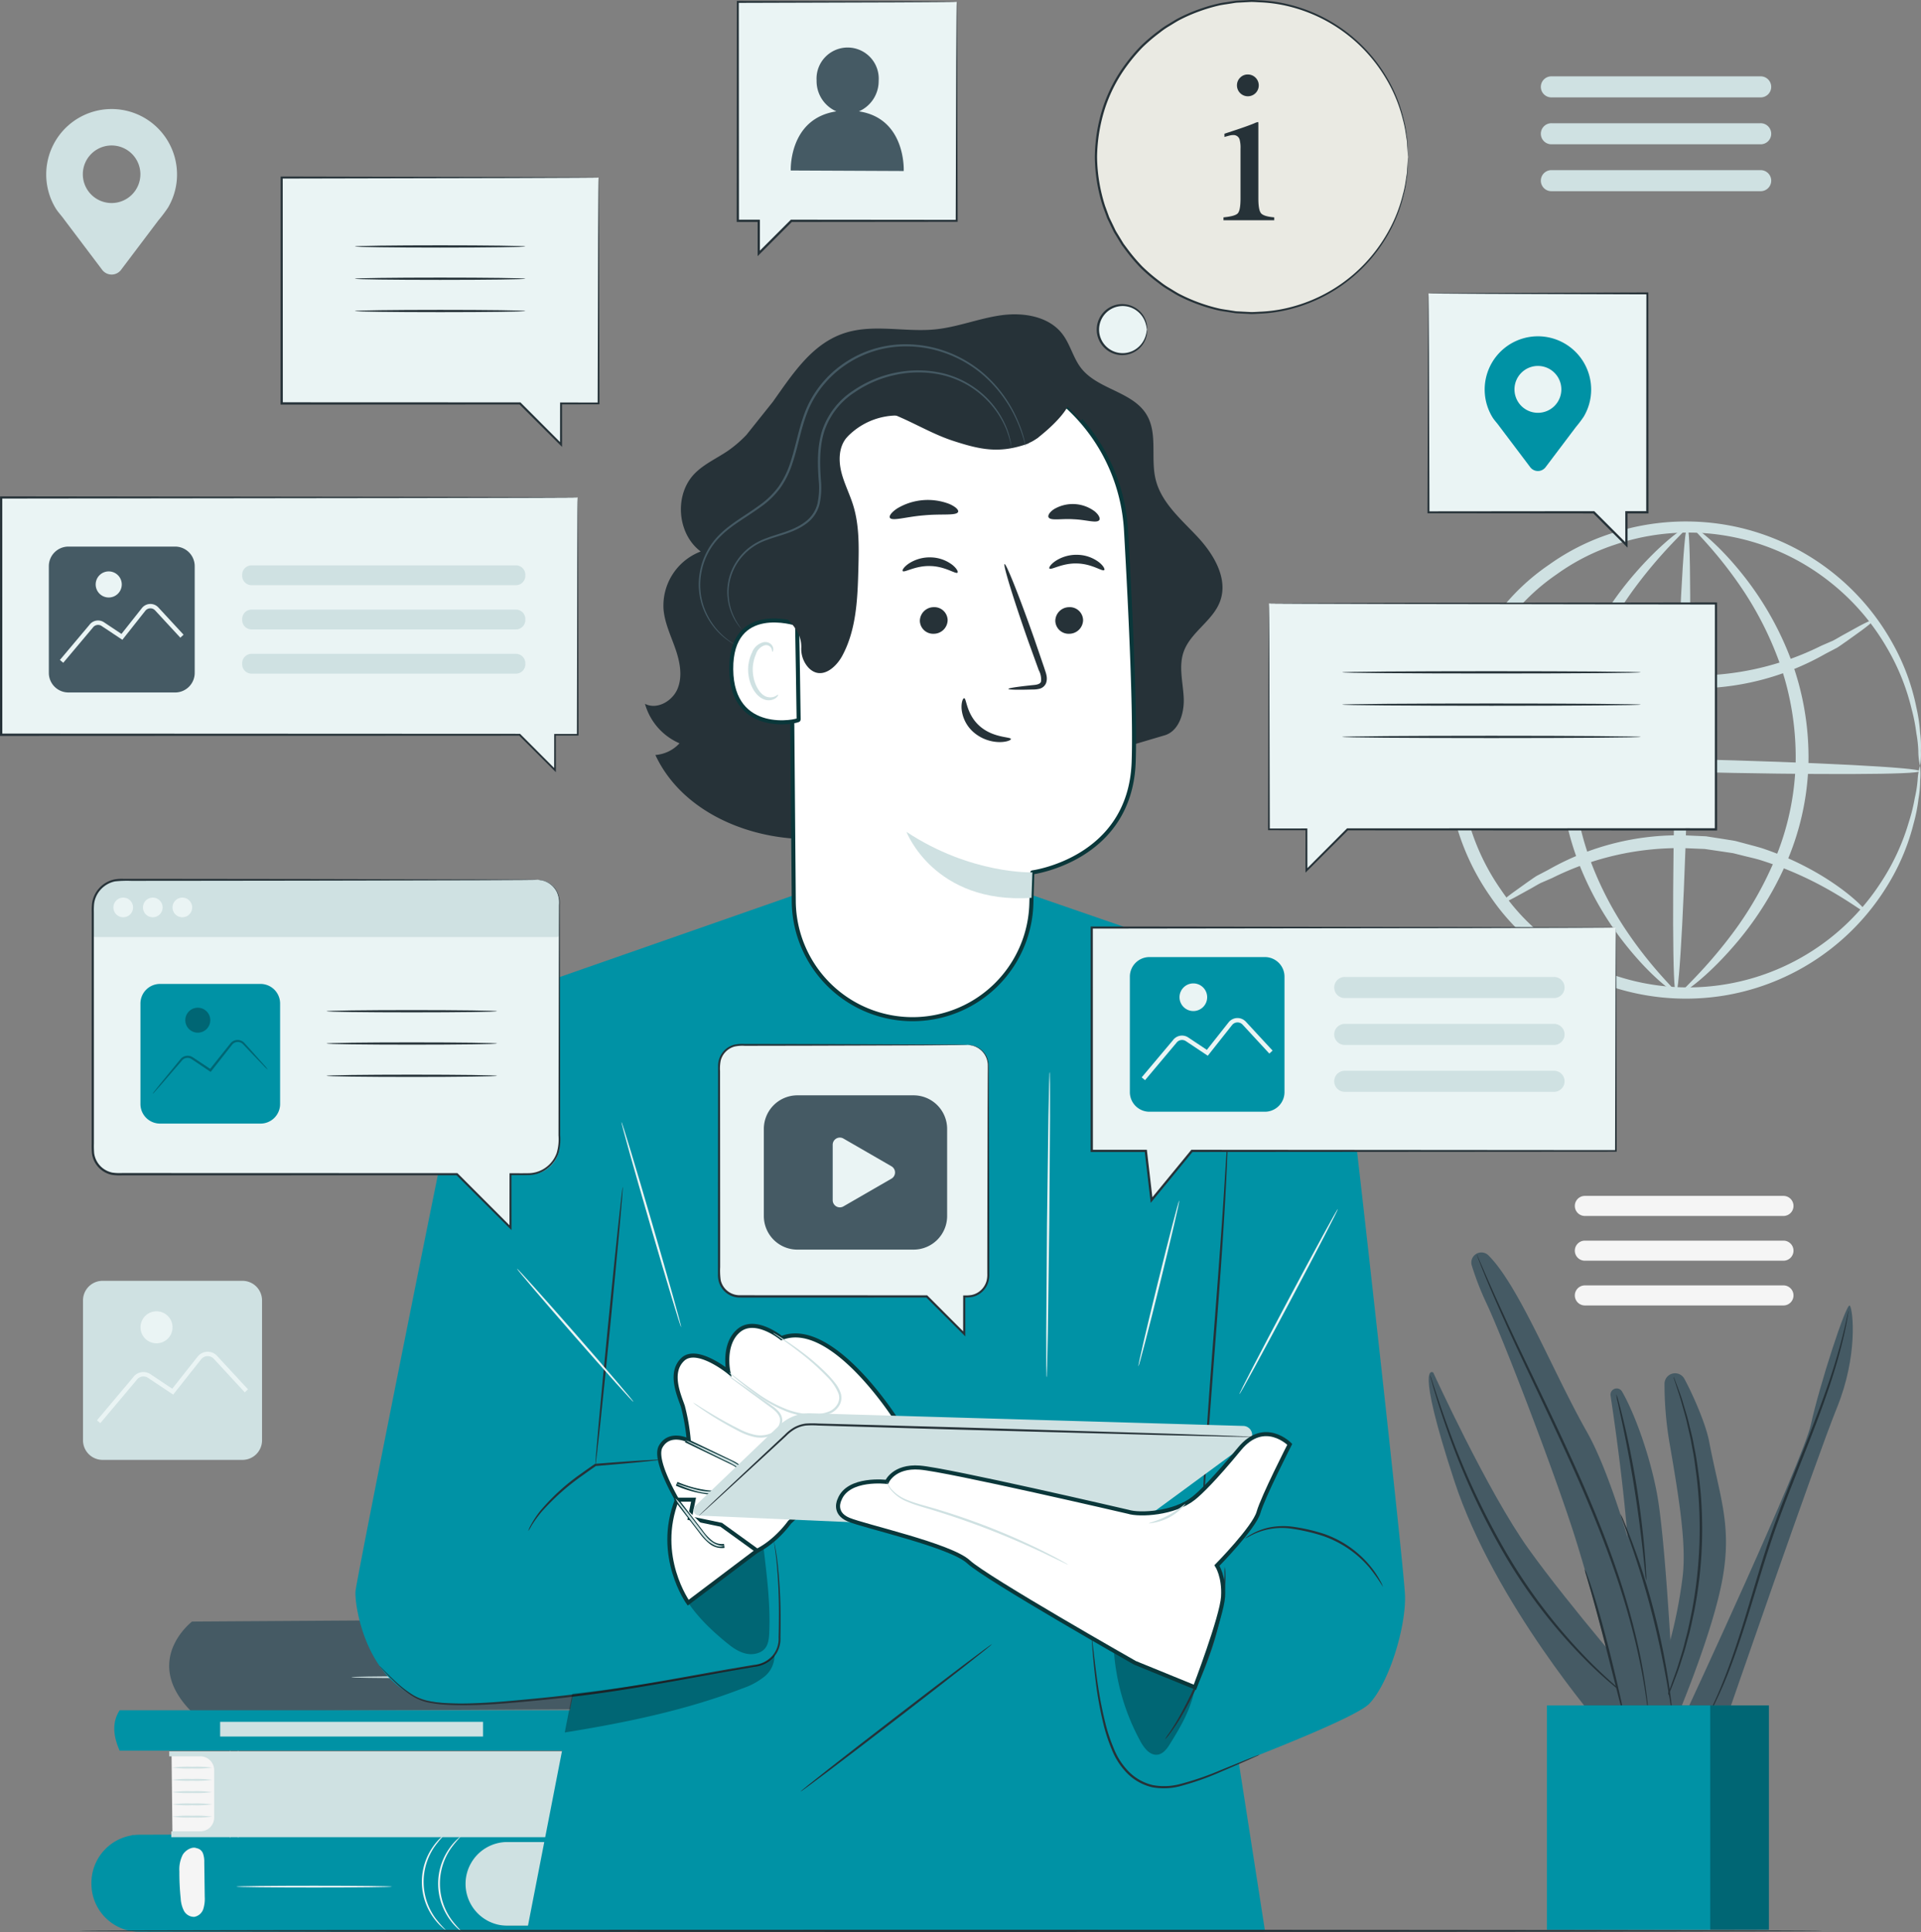 <svg id="Group_15906" data-name="Group 15906" xmlns="http://www.w3.org/2000/svg" xmlns:xlink="http://www.w3.org/1999/xlink" width="474.473" height="477.134" viewBox="0 0 474.473 477.134">
  <rect x="0" y="0" width="474.473" height="477.134" fill="#808080" stroke="none"/>
  <defs>
    <clipPath id="clip-path">
      <rect id="Rectangle_5294" data-name="Rectangle 5294" width="474.473" height="477.134" fill="none"/>
    </clipPath>
    <clipPath id="clip-path-3">
      <rect id="Rectangle_5286" data-name="Rectangle 5286" width="45.461" height="55.39" fill="none"/>
    </clipPath>
    <clipPath id="clip-path-4">
      <rect id="Rectangle_5288" data-name="Rectangle 5288" width="24.586" height="45.341" fill="none"/>
    </clipPath>
    <clipPath id="clip-path-5">
      <rect id="Rectangle_5289" data-name="Rectangle 5289" width="51.814" height="19.139" fill="none"/>
    </clipPath>
    <clipPath id="clip-path-6">
      <rect id="Rectangle_5290" data-name="Rectangle 5290" width="20.02" height="25.685" fill="none"/>
    </clipPath>
    <clipPath id="clip-path-7">
      <rect id="Rectangle_5291" data-name="Rectangle 5291" width="28.472" height="13.305" fill="none"/>
    </clipPath>
    <clipPath id="clip-path-8">
      <rect id="Rectangle_5292" data-name="Rectangle 5292" width="6.167" height="6.167" fill="none"/>
    </clipPath>
  </defs>
  <g id="Group_15905" data-name="Group 15905" clip-path="url(#clip-path)">
    <g id="Group_15904" data-name="Group 15904">
      <g id="Group_15903" data-name="Group 15903" clip-path="url(#clip-path)">
        <path id="Path_17309" data-name="Path 17309" d="M58.33,336.572H23.788a4.84,4.84,0,0,1-4.841-4.84V297.19a4.84,4.84,0,0,1,4.841-4.84H58.33a4.839,4.839,0,0,1,4.84,4.84v34.543a4.839,4.839,0,0,1-4.84,4.84" transform="translate(1.553 23.964)" fill="#cfe1e2"/>
        <path id="Path_17310" data-name="Path 17310" d="M22.962,326.175l-.828-.7,8.941-10.622a3.123,3.123,0,0,1,4.29-.76l5.364,3.576,6.275-7.931a3.147,3.147,0,0,1,2.352-1.195,3.1,3.1,0,0,1,2.436,1.009l7.652,8.272-.8.736L51,310.29a2.043,2.043,0,0,0-1.6-.663,2.072,2.072,0,0,0-1.545.785l-6.894,8.712L34.766,315a2.061,2.061,0,0,0-2.836.522Z" transform="translate(1.814 25.291)" fill="#eaf4f4"/>
        <path id="Path_17311" data-name="Path 17311" d="M39.982,303.261a3.954,3.954,0,1,1-3.954-3.954,3.954,3.954,0,0,1,3.954,3.954" transform="translate(2.629 24.534)" fill="#eaf4f4"/>
        <path id="Path_17312" data-name="Path 17312" d="M447.144,179.353a16.3,16.3,0,0,1-.415-3.661,30.111,30.111,0,0,0-.49-4.4,43.07,43.07,0,0,0-1.156-5.909,55.353,55.353,0,0,0-6.136-15.2,56.938,56.938,0,0,0-14.134-16.28,56.317,56.317,0,0,0-53.086-9.123,52.763,52.763,0,0,0-14.359,7.325,51.364,51.364,0,0,0-12.12,11.634,55.873,55.873,0,0,0-1.612,66.227,51.3,51.3,0,0,0,11.542,12.213,52.772,52.772,0,0,0,13.989,8.015,56.75,56.75,0,0,0,68.376-22.113,55.394,55.394,0,0,0,6.864-14.884,42.986,42.986,0,0,0,1.44-5.845,29.983,29.983,0,0,0,.7-4.367,16.36,16.36,0,0,1,.593-3.637,16.055,16.055,0,0,1,.043,3.693,25.775,25.775,0,0,1-.41,4.465,40.019,40.019,0,0,1-1.181,6.019,54.221,54.221,0,0,1-6.554,15.5,58.383,58.383,0,0,1-40.012,27.04,58.912,58.912,0,0,1-30.923-3.151,55.391,55.391,0,0,1-14.786-8.346,54.071,54.071,0,0,1-12.227-12.824,58.707,58.707,0,0,1,1.7-69.9,54.035,54.035,0,0,1,12.833-12.21,55.392,55.392,0,0,1,15.171-7.618,58.914,58.914,0,0,1,31.036-1.647,58.383,58.383,0,0,1,38.653,28.948,54.207,54.207,0,0,1,5.8,15.8,40.05,40.05,0,0,1,.888,6.071,25.761,25.761,0,0,1,.193,4.482,16.021,16.021,0,0,1-.222,3.686" transform="translate(27.083 9.758)" fill="#cfe1e2"/>
        <path id="Path_17313" data-name="Path 17313" d="M434.5,141.7c.127.177-.912,1.081-2.917,2.573l-3.707,2.659c-.735.5-1.5,1.072-2.358,1.608l-2.837,1.482a65,65,0,0,1-33.859,8.527l-5.125-.228-4.919-.769c-.8-.136-1.607-.243-2.39-.4l-2.3-.611c-1.51-.42-3.006-.775-4.427-1.23a74.194,74.194,0,0,1-14.366-6.619c-7.718-4.667-11.474-8.912-11.182-9.185.311-.356,4.506,3.2,12.28,7.233a86.467,86.467,0,0,0,14.141,5.786c1.377.4,2.819.7,4.272,1.078l2.207.546,2.289.346,4.7.692,4.886.2a70.11,70.11,0,0,0,32.786-7.363l2.869-1.245c.873-.457,1.666-.947,2.43-1.369l3.93-2.166c2.187-1.157,3.466-1.718,3.592-1.541" transform="translate(28.206 11.433)" fill="#cfe1e2"/>
        <path id="Path_17314" data-name="Path 17314" d="M342.494,207.526c-.128-.179.912-1.081,2.917-2.573l3.707-2.659c.735-.5,1.5-1.072,2.358-1.608l2.837-1.482a65,65,0,0,1,33.859-8.527l5.124.228,4.92.769c.8.136,1.606.243,2.39.4l2.3.611c1.51.42,3.006.775,4.427,1.231a74.058,74.058,0,0,1,14.365,6.618c7.719,4.667,11.475,8.912,11.183,9.185-.312.356-4.505-3.2-12.28-7.233a86.652,86.652,0,0,0-14.141-5.787c-1.377-.4-2.82-.7-4.272-1.075l-2.207-.549-2.291-.345-4.7-.691-4.885-.2a70.107,70.107,0,0,0-32.786,7.363l-2.869,1.245c-.873.457-1.667.947-2.43,1.369l-3.931,2.166c-2.186,1.157-3.465,1.718-3.591,1.541" transform="translate(28.074 15.627)" fill="#cfe1e2"/>
        <path id="Path_17315" data-name="Path 17315" d="M446.994,176.286c-.022.874-25.82.958-57.615.185s-57.565-2.108-57.545-2.982,25.815-.956,57.621-.184,57.56,2.108,57.538,2.981" transform="translate(27.201 14.163)" fill="#cfe1e2"/>
        <path id="Path_17316" data-name="Path 17316" d="M382.652,235.382c-.874-.022-.958-25.811-.185-57.6s2.107-57.547,2.981-57.525.956,25.805.185,57.6-2.107,57.54-2.981,57.519" transform="translate(31.308 9.858)" fill="#cfe1e2"/>
        <path id="Path_17317" data-name="Path 17317" d="M384.77,235.3c-.217.334-6.562-3.967-13.885-13.706a77.445,77.445,0,0,1-10.292-18.69,69.433,69.433,0,0,1-4.457-25.8,66.052,66.052,0,0,1,5.813-25.544A80.035,80.035,0,0,1,373.2,133.44c7.756-9.372,14.152-13.526,14.368-13.192.311.359-5.483,5.073-12.6,14.572a86.217,86.217,0,0,0-10.334,17.893,66.354,66.354,0,0,0-5.325,24.446,70.131,70.131,0,0,0,4.03,24.741,83.094,83.094,0,0,0,9.38,18.4c6.666,9.816,12.378,14.653,12.057,15" transform="translate(29.192 9.855)" fill="#cfe1e2"/>
        <path id="Path_17318" data-name="Path 17318" d="M386.587,120.276c.217-.334,6.562,3.968,13.884,13.706a77.446,77.446,0,0,1,10.294,18.69,69.456,69.456,0,0,1,4.456,25.8,66.052,66.052,0,0,1-5.813,25.544,80.035,80.035,0,0,1-11.247,18.113c-7.756,9.372-14.152,13.527-14.366,13.192-.312-.36,5.482-5.073,12.6-14.572a86.264,86.264,0,0,0,10.333-17.893,66.353,66.353,0,0,0,5.325-24.446,70.131,70.131,0,0,0-4.03-24.741,83.141,83.141,0,0,0-9.379-18.4c-6.667-9.816-12.38-14.653-12.059-15" transform="translate(31.459 9.858)" fill="#cfe1e2"/>
        <path id="Path_17319" data-name="Path 17319" d="M405.889,22.62H354.477a2.6,2.6,0,1,1,0-5.192h51.412a2.6,2.6,0,1,1,0,5.192" transform="translate(28.844 1.429)" fill="#cfe1e2"/>
        <path id="Path_17320" data-name="Path 17320" d="M405.889,33.325H354.477a2.6,2.6,0,1,1,0-5.192h51.412a2.6,2.6,0,1,1,0,5.192" transform="translate(28.844 2.306)" fill="#cfe1e2"/>
        <path id="Path_17321" data-name="Path 17321" d="M405.889,44.03H354.477a2.6,2.6,0,1,1,0-5.192h51.412a2.6,2.6,0,1,1,0,5.192" transform="translate(28.844 3.184)" fill="#cfe1e2"/>
        <path id="Path_17322" data-name="Path 17322" d="M411.034,277.921H361.98a2.477,2.477,0,0,1,0-4.954h49.054a2.477,2.477,0,1,1,0,4.954" transform="translate(29.469 22.375)" fill="#f5f5f5"/>
        <path id="Path_17323" data-name="Path 17323" d="M411.034,288.134H361.98a2.477,2.477,0,0,1,0-4.954h49.054a2.477,2.477,0,1,1,0,4.954" transform="translate(29.469 23.212)" fill="#f5f5f5"/>
        <path id="Path_17324" data-name="Path 17324" d="M411.034,298.348H361.98a2.477,2.477,0,0,1,0-4.954h49.054a2.477,2.477,0,1,1,0,4.954" transform="translate(29.469 24.05)" fill="#f5f5f5"/>
        <path id="Path_17325" data-name="Path 17325" d="M42.857,41.069A16.153,16.153,0,1,0,12.782,49.23h-.009l.045.061c.62,1.044,1.4,1.791,2.179,2.887L24.376,64.6a2.919,2.919,0,0,0,4.657,0l9.222-12.218a34.77,34.77,0,0,0,2.346-3.11l.034-.043h-.006a16.05,16.05,0,0,0,2.23-8.161M26.7,48.1a7.108,7.108,0,1,1,7.109-7.107A7.108,7.108,0,0,1,26.7,48.1" transform="translate(0.865 2.042)" fill="#cfe1e2"/>
        <path id="Path_17326" data-name="Path 17326" d="M44.271,370.18s-12.36,9.416-.518,21.858a1.078,1.078,0,0,0,.783.331l107.988-.63s9.223-10.344,1.57-22.262Z" transform="translate(3.166 30.286)" fill="#455a64"/>
        <path id="Path_17327" data-name="Path 17327" d="M126.388,379.227c0,.12-13.447.219-30.031.219s-30.033-.1-30.033-.219,13.443-.217,30.033-.217,30.031.1,30.031.217" transform="translate(5.437 31.068)" fill="#455a64"/>
        <path id="Path_17328" data-name="Path 17328" d="M108.451,382.838c0,.12-6.322.219-14.119.219s-14.121-.1-14.121-.219,6.321-.217,14.121-.217,14.119.1,14.119.217" transform="translate(6.575 31.364)" fill="#cfe1e2"/>
        <path id="Path_17329" data-name="Path 17329" d="M132.059,391.416c-.07-.018.236-1.24.571-3.24a44.762,44.762,0,0,0-.149-15.746c-.371-1.993-.7-3.208-.632-3.229a3.5,3.5,0,0,1,.313.831c.18.542.4,1.341.622,2.336a38.275,38.275,0,0,1,.149,15.864c-.206,1-.408,1.8-.578,2.348a3.589,3.589,0,0,1-.3.836" transform="translate(10.807 30.264)" fill="#cfe1e2"/>
        <path id="Path_17330" data-name="Path 17330" d="M139.491,369.353a3.746,3.746,0,0,1,.48.786,9.11,9.11,0,0,1,.48.966c.169.386.381.818.551,1.321a22.961,22.961,0,0,1,1.028,3.583,24.055,24.055,0,0,1,.074,9.1,23.031,23.031,0,0,1-.971,3.6c-.161.505-.367.941-.529,1.33a9.469,9.469,0,0,1-.464.974,3.711,3.711,0,0,1-.468.793c-.075-.037.527-1.2,1.17-3.2a26,26,0,0,0,.867-3.571,25.662,25.662,0,0,0-.072-8.951,26.013,26.013,0,0,0-.923-3.555c-.675-1.985-1.3-3.139-1.222-3.177" transform="translate(11.434 30.276)" fill="#cfe1e2"/>
        <path id="Path_17331" data-name="Path 17331" d="M59.823,391.469a3.4,3.4,0,0,1-.5-.722,7.565,7.565,0,0,1-.5-.9,12.626,12.626,0,0,1-.577-1.241,18.924,18.924,0,0,1-1.054-3.407,20.06,20.06,0,0,1,.117-8.688,18.906,18.906,0,0,1,1.145-3.378,12.676,12.676,0,0,1,.61-1.226,7.719,7.719,0,0,1,.528-.886,3.358,3.358,0,0,1,.523-.709c.074.045-.621,1.09-1.377,2.942a21.08,21.08,0,0,0-1.037,3.345,21.161,21.161,0,0,0-.114,8.521,20.858,20.858,0,0,0,.946,3.373c.705,1.872,1.372,2.934,1.3,2.978" transform="translate(4.653 30.355)" fill="#455a64"/>
        <path id="Path_17332" data-name="Path 17332" d="M49.088,394.117a4.281,4.281,0,0,1-.555-.819,9.361,9.361,0,0,1-.565-1.014c-.2-.406-.45-.859-.652-1.394a23.016,23.016,0,0,1-1.237-3.811,24.115,24.115,0,0,1-.216-9.768,22.976,22.976,0,0,1,1.067-3.864,15.251,15.251,0,0,1,.591-1.421,9.5,9.5,0,0,1,.518-1.038,4.274,4.274,0,0,1,.518-.842c.078.04-.612,1.269-1.337,3.4a25.455,25.455,0,0,0-.961,3.829,25.433,25.433,0,0,0,.213,9.611,25.411,25.411,0,0,0,1.13,3.784c.818,2.1,1.562,3.3,1.487,3.341" transform="translate(3.727 30.341)" fill="#455a64"/>
        <rect id="Rectangle_5282" data-name="Rectangle 5282" width="39.987" height="20.665" transform="translate(111.742 454.914)" fill="#cfe1e2"/>
        <path id="Path_17333" data-name="Path 17333" d="M20.874,431.14c.006.182.015.365.024.547a11.841,11.841,0,0,0,11.9,11.089H151.882v-1.5H123.611a10.333,10.333,0,0,1,0-20.666h28.271v-2.2l-119.125.4A11.914,11.914,0,0,0,20.874,431.14" transform="translate(1.71 34.298)" fill="#0092a5"/>
        <path id="Path_17334" data-name="Path 17334" d="M143.016,430.271c0,.12-8.222.219-18.362.219s-18.363-.1-18.363-.219,8.22-.219,18.363-.219,18.362.1,18.362.219" transform="translate(8.713 35.252)" fill="#cfe1e2"/>
        <path id="Path_17335" data-name="Path 17335" d="M142.332,434.575c0,.12-7.779.219-17.374.219s-17.376-.1-17.376-.219,7.778-.217,17.376-.217,17.374.1,17.374.217" transform="translate(8.818 35.604)" fill="#cfe1e2"/>
        <path id="Path_17336" data-name="Path 17336" d="M142.6,438.51c0,.12-6.995.219-15.621.219s-15.623-.1-15.623-.219,6.994-.217,15.623-.217,15.621.1,15.621.217" transform="translate(9.128 35.927)" fill="#cfe1e2"/>
        <path id="Path_17337" data-name="Path 17337" d="M142.959,426.4c0,.12-8.053.219-17.986.219s-17.988-.1-17.988-.219,8.052-.217,17.988-.217,17.986.1,17.986.217" transform="translate(8.77 34.935)" fill="#cfe1e2"/>
        <path id="Path_17338" data-name="Path 17338" d="M142.125,422.537c0,.12-7.168.219-16.009.219s-16.011-.1-16.011-.219,7.167-.219,16.011-.219,16.009.1,16.009.219" transform="translate(9.025 34.618)" fill="#cfe1e2"/>
        <path id="Path_17339" data-name="Path 17339" d="M34.64,419.112a26.43,26.43,0,0,0-2.53,3.009,15.3,15.3,0,0,0,.209,17.709,26.588,26.588,0,0,0,2.6,2.948,4.175,4.175,0,0,1-.859-.634,13.659,13.659,0,0,1-1.99-2.132,15.073,15.073,0,0,1-.213-18.068,13.538,13.538,0,0,1,1.939-2.178,4.147,4.147,0,0,1,.844-.655" transform="translate(2.373 34.355)" fill="#0092a5"/>
        <path id="Path_17340" data-name="Path 17340" d="M30.918,418.7a26.427,26.427,0,0,0-2.53,3.009,15.3,15.3,0,0,0,.209,17.709,26.59,26.59,0,0,0,2.6,2.948,4.175,4.175,0,0,1-.859-.634,13.66,13.66,0,0,1-1.99-2.131,15.074,15.074,0,0,1-.213-18.068,13.593,13.593,0,0,1,1.939-2.178,4.148,4.148,0,0,1,.844-.655" transform="translate(2.068 34.321)" fill="#0092a5"/>
        <path id="Path_17341" data-name="Path 17341" d="M105.706,419.112a26.429,26.429,0,0,0-2.53,3.009,15.3,15.3,0,0,0,.209,17.709,26.589,26.589,0,0,0,2.6,2.948,4.175,4.175,0,0,1-.859-.634,13.659,13.659,0,0,1-1.99-2.132,15.073,15.073,0,0,1-.213-18.068,13.538,13.538,0,0,1,1.939-2.178,4.147,4.147,0,0,1,.844-.655" transform="translate(8.199 34.355)" fill="#f5f5f5"/>
        <path id="Path_17342" data-name="Path 17342" d="M101.985,418.7a26.426,26.426,0,0,0-2.53,3.009,15.3,15.3,0,0,0,.209,17.709,26.592,26.592,0,0,0,2.6,2.948,4.175,4.175,0,0,1-.859-.634,13.66,13.66,0,0,1-1.99-2.131,15.074,15.074,0,0,1-.213-18.068,13.54,13.54,0,0,1,1.939-2.178,4.148,4.148,0,0,1,.844-.655" transform="translate(7.894 34.321)" fill="#f5f5f5"/>
        <path id="Path_17343" data-name="Path 17343" d="M47.209,433.773q-.057-4.2-.113-8.4a6.014,6.014,0,0,0-.3-2.164,2.04,2.04,0,0,0-1.595-1.347c-1.053-.465-2.693.412-3.428,1.624a7.969,7.969,0,0,0-.826,4.118,59.394,59.394,0,0,0,.322,6.638,7.627,7.627,0,0,0,.781,3.038,2.835,2.835,0,0,0,2.563,1.542,2.869,2.869,0,0,0,2.246-1.95,8.433,8.433,0,0,0,.344-3.1" transform="translate(3.357 34.57)" fill="#f5f5f5"/>
        <path id="Path_17344" data-name="Path 17344" d="M92.4,430.645c0,.12-8.609.219-19.227.219s-19.23-.1-19.23-.219,8.608-.219,19.23-.219,19.227.1,19.227.219" transform="translate(4.421 35.282)" fill="#f5f5f5"/>
        <path id="Path_17345" data-name="Path 17345" d="M39.379,419.832l-.221-19.588H49.821l.368,19.588Z" transform="translate(3.21 32.808)" fill="#f5f5f5"/>
        <path id="Path_17346" data-name="Path 17346" d="M49.182,403.482a28.335,28.335,0,0,1-4.954.219,28.343,28.343,0,0,1-4.955-.219,28.35,28.35,0,0,1,4.955-.219,28.342,28.342,0,0,1,4.954.219" transform="translate(3.219 33.056)" fill="#cfe1e2"/>
        <path id="Path_17347" data-name="Path 17347" d="M49.182,406.277a28.338,28.338,0,0,1-4.954.219,28.346,28.346,0,0,1-4.955-.219,28.345,28.345,0,0,1,4.955-.219,28.337,28.337,0,0,1,4.954.219" transform="translate(3.219 33.285)" fill="#cfe1e2"/>
        <path id="Path_17348" data-name="Path 17348" d="M49.182,409.071a28.335,28.335,0,0,1-4.954.219,28.343,28.343,0,0,1-4.955-.219,28.346,28.346,0,0,1,4.955-.219,28.338,28.338,0,0,1,4.954.219" transform="translate(3.219 33.514)" fill="#cfe1e2"/>
        <path id="Path_17349" data-name="Path 17349" d="M49.182,411.865a28.337,28.337,0,0,1-4.954.219,28.345,28.345,0,0,1-4.955-.219,28.343,28.343,0,0,1,4.955-.219,28.335,28.335,0,0,1,4.954.219" transform="translate(3.219 33.743)" fill="#cfe1e2"/>
        <path id="Path_17350" data-name="Path 17350" d="M49.182,414.659a28.338,28.338,0,0,1-4.954.219,28.346,28.346,0,0,1-4.955-.219,28.348,28.348,0,0,1,4.955-.219,28.34,28.34,0,0,1,4.954.219" transform="translate(3.219 33.972)" fill="#cfe1e2"/>
        <path id="Path_17351" data-name="Path 17351" d="M38.635,399.765H156.811c1.458,6.486,1.254,13.624,0,21.172H39.139V419.5h7.19a3.4,3.4,0,0,0,3.4-3.4V404.385a3.4,3.4,0,0,0-3.4-3.4H38.635Z" transform="translate(3.167 32.769)" fill="#cfe1e2"/>
        <path id="Path_17352" data-name="Path 17352" d="M143.773,421.234c-.12,0-.219-4.863-.219-10.861s.1-10.862.219-10.862.219,4.861.219,10.862-.1,10.861-.219,10.861" transform="translate(11.767 32.748)" fill="#f5f5f5"/>
        <path id="Path_17353" data-name="Path 17353" d="M54.395,421.234c-.12,0-.219-4.863-.219-10.861s.1-10.862.219-10.862.217,4.861.217,10.862-.1,10.861-.217,10.861" transform="translate(4.441 32.748)" fill="#cfe1e2"/>
        <path id="Path_17354" data-name="Path 17354" d="M145.688,421.234c-.12,0-.217-4.863-.217-10.861s.1-10.862.217-10.862.219,4.861.219,10.862-.1,10.861-.219,10.861" transform="translate(11.924 32.748)" fill="#f5f5f5"/>
        <path id="Path_17355" data-name="Path 17355" d="M52.6,421.234c-.12,0-.219-4.863-.219-10.861s.1-10.862.219-10.862.217,4.861.217,10.862-.1,10.861-.217,10.861" transform="translate(4.294 32.748)" fill="#cfe1e2"/>
        <path id="Path_17356" data-name="Path 17356" d="M118.259,402.821l-.018-.038,12.49,10.076.11.09-.137.036-1.662.438L118.5,416.19l-.022.005-.021-.009-9.557-4.053-2.706-1.159-.714-.312-.182-.082a.29.29,0,0,1-.061-.031.269.269,0,0,1,.065.022l.186.073.722.293,2.719,1.125,9.579,4.005-.042,0L129,413.284l1.662-.437-.027.126-12.464-10.11-.017-.014v-.023" transform="translate(8.626 33.016)" fill="#cfe1e2"/>
        <path id="Path_17357" data-name="Path 17357" d="M127.825,410.647l.681.641.914-.2-.4.845.471.808-.927-.118-.623.7-.174-.919-.856-.378.82-.449Z" transform="translate(10.403 33.661)" fill="#cfe1e2"/>
        <path id="Path_17358" data-name="Path 17358" d="M116.723,414.317l.465.387.582-.163-.224.562.335.5-.6-.039-.375.475-.148-.588-.568-.21.512-.322Z" transform="translate(9.524 33.962)" fill="#cfe1e2"/>
        <path id="Path_17359" data-name="Path 17359" d="M104.451,409.339l.741.047.459-.584.185.72.7.255-.626.4-.028.742-.572-.474-.714.2.274-.69Z" transform="translate(8.562 33.51)" fill="#cfe1e2"/>
        <path id="Path_17360" data-name="Path 17360" d="M132.931,403.005l.741.047.459-.584.185.72.7.255-.626.4-.028.742-.572-.474-.714.2.274-.69Z" transform="translate(10.896 32.99)" fill="#cfe1e2"/>
        <path id="Path_17361" data-name="Path 17361" d="M116.713,402.54l.473.029.293-.372.118.459.445.163-.4.254-.017.473-.366-.3-.456.13.174-.44Z" transform="translate(9.567 32.968)" fill="#cfe1e2"/>
        <path id="Path_17362" data-name="Path 17362" d="M135.26,403.5c0,.048-4.042-.085-9.024-.3s-9.018-.425-9.016-.474,4.041.085,9.024.3,9.018.425,9.016.473" transform="translate(9.609 33.011)" fill="#cfe1e2"/>
        <path id="Path_17363" data-name="Path 17363" d="M147.269,400.351H27.414c-1.571-3.562-1.955-6.945,0-9.977H147.269a11.564,11.564,0,0,1,0,9.977" transform="translate(2.138 31.999)" fill="#0092a5"/>
        <rect id="Rectangle_5283" data-name="Rectangle 5283" width="64.933" height="3.631" transform="translate(54.37 425.224)" fill="#cfe1e2"/>
        <path id="Path_17364" data-name="Path 17364" d="M31.722,400.386a3.5,3.5,0,0,1-.947-1.206,8.812,8.812,0,0,1-.635-7.219,3.481,3.481,0,0,1,.722-1.352,11.379,11.379,0,0,1-.427,1.445,10.082,10.082,0,0,0,.615,6.983,11.589,11.589,0,0,1,.673,1.349" transform="translate(2.43 32.018)" fill="#0092a5"/>
        <path id="Path_17365" data-name="Path 17365" d="M34.119,400.386a3.5,3.5,0,0,1-.947-1.206,8.806,8.806,0,0,1-.634-7.219,3.472,3.472,0,0,1,.721-1.352,11.377,11.377,0,0,1-.427,1.445,10.082,10.082,0,0,0,.615,6.983,11.377,11.377,0,0,1,.673,1.349" transform="translate(2.627 32.018)" fill="#0092a5"/>
        <path id="Path_17366" data-name="Path 17366" d="M133.607,400.17a15.037,15.037,0,0,0,.056-9.765,10.147,10.147,0,0,1-.056,9.765" transform="translate(10.951 32.002)" fill="#f5f5f5"/>
        <path id="Path_17367" data-name="Path 17367" d="M131.547,400.132c-.131-.03.373-2.136.36-4.777.007-2.642-.5-4.746-.373-4.777a14.613,14.613,0,0,1,.013,9.554" transform="translate(10.78 32.016)" fill="#f5f5f5"/>
        <path id="Path_17368" data-name="Path 17368" d="M368.673,400.559s-26.279-30.245-36.2-60.491-5.206-26.774-5.206-26.774,13.387,29.381,23.551,43.572,28.262,35.016,28.262,35.016Z" transform="translate(26.735 25.671)" fill="#455a64"/>
        <path id="Path_17369" data-name="Path 17369" d="M370.51,317.7a1.531,1.531,0,0,0-2.85.974c1.6,10.624,5.065,35.556,4.929,51.726-.177,21.005.007,29.126.007,29.126h10.938s-1.942-43.424-4.413-56.664c-1.732-9.283-5.411-19.588-8.61-25.161" transform="translate(30.136 25.978)" fill="#455a64"/>
        <path id="Path_17370" data-name="Path 17370" d="M375.8,396.277a115.8,115.8,0,0,0,9-32.656c.9-7.733-.705-18.183-3.1-32.127a86.414,86.414,0,0,1-1.383-15.459,2.609,2.609,0,0,1,4.9-1.224c1.32,2.357,5.14,10.4,6.111,15.447,2.648,13.768,5.649,20.653,3.354,33.715s-10.768,33.186-10.768,33.186Z" transform="translate(30.805 25.694)" fill="#455a64"/>
        <path id="Path_17371" data-name="Path 17371" d="M384.909,398.428s28.853-62.006,30.852-71.2,8.8-30.4,9.6-29.2,2,12.4-3.2,25.2-27.4,77.094-27.4,77.094h-9.852" transform="translate(31.551 24.425)" fill="#455a64"/>
        <path id="Path_17372" data-name="Path 17372" d="M376.688,394.346a5.705,5.705,0,0,1-.808-.555c-.513-.388-1.29-.934-2.235-1.706a102.223,102.223,0,0,1-7.755-6.846,130.134,130.134,0,0,1-20.933-26.866,176.051,176.051,0,0,1-14.288-30.952c-1.451-4.118-2.51-7.489-3.2-9.831-.353-1.168-.6-2.085-.766-2.7a5.8,5.8,0,0,1-.224-.955,5.818,5.818,0,0,1,.343.921q.326.995.875,2.668c.756,2.318,1.877,5.663,3.378,9.754a187.178,187.178,0,0,0,14.409,30.785A135.791,135.791,0,0,0,366.2,384.929c3.088,3.07,5.73,5.408,7.6,6.97.921.8,1.673,1.374,2.16,1.794a5.882,5.882,0,0,1,.733.654" transform="translate(26.762 25.733)" fill="#263238"/>
        <path id="Path_17373" data-name="Path 17373" d="M376.363,364.248a10.293,10.293,0,0,1-.259-1.82c-.138-1.283-.317-2.956-.533-4.971-.457-4.194-1.169-9.979-2.189-16.335s-2.16-12.074-3.04-16.2c-.427-1.98-.782-3.625-1.054-4.886a10.455,10.455,0,0,1-.324-1.809,10.491,10.491,0,0,1,.556,1.752c.324,1.136.751,2.793,1.245,4.847.992,4.108,2.2,9.828,3.224,16.2s1.668,12.179,2.015,16.391c.175,2.106.288,3.813.339,4.993a10.773,10.773,0,0,1,.02,1.838" transform="translate(30.244 26.085)" fill="#263238"/>
        <path id="Path_17374" data-name="Path 17374" d="M382.271,314.26a4.538,4.538,0,0,1,.341.788c.219.584.506,1.349.864,2.3.382,1,.82,2.231,1.238,3.692s.986,3.1,1.4,4.965q.342,1.4.714,2.916c.242,1.015.414,2.088.635,3.191.472,2.2.763,4.589,1.112,7.094a105.942,105.942,0,0,1-1.174,32.777c-.529,2.474-.99,4.834-1.618,7-.3,1.084-.547,2.142-.862,3.138L384,384.979c-.55,1.833-1.222,3.43-1.754,4.852s-1.047,2.624-1.5,3.593c-.425.926-.767,1.668-1.027,2.235a4.432,4.432,0,0,1-.4.761,4.44,4.44,0,0,1,.282-.811c.233-.578.539-1.334.92-2.279.418-.98.909-2.188,1.4-3.621s1.14-3.031,1.662-4.863q.422-1.368.88-2.856c.3-.994.537-2.051.824-3.133.6-2.157,1.043-4.51,1.554-6.974a109.472,109.472,0,0,0,1.168-32.605c-.333-2.494-.6-4.872-1.051-7.067-.209-1.1-.368-2.17-.6-3.183s-.459-1.983-.673-2.913c-.388-1.866-.913-3.509-1.31-4.969s-.789-2.7-1.135-3.713c-.313-.969-.563-1.746-.754-2.338a4.524,4.524,0,0,1-.224-.831" transform="translate(31.093 25.76)" fill="#263238"/>
        <path id="Path_17375" data-name="Path 17375" d="M424.673,299.175a.947.947,0,0,1-.023.278c-.035.217-.077.483-.128.806-.128.705-.287,1.753-.569,3.086-.557,2.667-1.486,6.506-2.929,11.163s-3.408,10.121-5.745,16.12-5.033,12.542-7.6,19.5c-2.6,6.951-4.6,13.735-6.487,19.891-1.865,6.161-3.635,11.691-5.346,16.257a104.139,104.139,0,0,1-4.555,10.6c-.591,1.228-1.123,2.145-1.466,2.774-.161.285-.294.517-.4.709-.094.159-.146.237-.156.232a.951.951,0,0,1,.1-.261c.094-.2.209-.441.349-.737.306-.648.8-1.58,1.359-2.822,1.162-2.457,2.725-6.071,4.363-10.649,1.653-4.572,3.377-10.1,5.212-16.271,1.852-6.161,3.844-12.969,6.453-19.94,2.568-6.979,5.29-13.513,7.644-19.5s4.372-11.415,5.859-16.043,2.482-8.437,3.11-11.084c.318-1.322.515-2.36.682-3.058l.188-.793a.936.936,0,0,1,.084-.267" transform="translate(31.909 24.523)" fill="#263238"/>
        <path id="Path_17376" data-name="Path 17376" d="M340.079,286.57a2.484,2.484,0,0,0-4.09,2.533,71.09,71.09,0,0,0,3.626,9.323c3.967,8.429,15.618,38.675,21.072,55.284s13.139,47.6,13.139,47.6l11.647-1.889s-10.655-50.916-21.068-69.262c-8.366-14.741-16.733-36.044-24.327-43.589" transform="translate(27.532 23.432)" fill="#455a64"/>
        <path id="Path_17377" data-name="Path 17377" d="M361.755,358.172a7.22,7.22,0,0,1,.6,1.4c.344.913.814,2.247,1.343,3.91,1.072,3.323,2.385,7.963,3.708,13.119s2.417,9.849,3.183,13.251c.349,1.609.643,2.961.876,4.036a7.178,7.178,0,0,1,.241,1.5,7.143,7.143,0,0,1-.474-1.443c-.285-1.062-.642-2.4-1.067-3.989-.891-3.5-2.062-8.108-3.357-13.2-1.321-5.149-2.564-9.8-3.528-13.145l-1.153-3.961a7.262,7.262,0,0,1-.372-1.471" transform="translate(29.653 29.359)" fill="#263238"/>
        <path id="Path_17378" data-name="Path 17378" d="M379.576,400.327a1.222,1.222,0,0,1-.066-.311c-.035-.242-.078-.544-.132-.918-.122-.8-.232-2-.477-3.526-.427-3.06-1.19-7.469-2.442-12.847a183.98,183.98,0,0,0-5.451-18.607c-2.389-6.9-5.386-14.357-8.781-22.073-6.852-15.414-13.7-29.086-18.2-39.2-2.273-5.043-4.034-9.16-5.192-12.028-.592-1.429-1.014-2.553-1.309-3.313-.132-.354-.238-.639-.324-.868a1.253,1.253,0,0,1-.091-.3,1.2,1.2,0,0,1,.149.28c.1.223.225.5.38.845.343.79.816,1.882,1.415,3.266,1.227,2.838,3.046,6.925,5.369,11.941,4.6,10.055,11.5,23.691,18.362,39.128,3.4,7.727,6.388,15.207,8.754,22.135a175.021,175.021,0,0,1,5.34,18.7,130.243,130.243,0,0,1,2.255,12.912c.21,1.534.28,2.736.362,3.546.029.376.053.681.071.924a1.179,1.179,0,0,1,0,.317" transform="translate(27.633 23.471)" fill="#263238"/>
        <path id="Path_17379" data-name="Path 17379" d="M382.682,394.526a12.434,12.434,0,0,1-.393-1.957c-.232-1.368-.537-3.172-.907-5.355-.8-4.512-2.028-10.728-3.79-17.492-1.744-6.772-3.709-12.8-5.222-17.121-.742-2.085-1.356-3.81-1.821-5.116a12.509,12.509,0,0,1-.62-1.9,12.2,12.2,0,0,1,.843,1.81c.5,1.182,1.2,2.9,2.008,5.054a169.241,169.241,0,0,1,5.408,17.116,177.648,177.648,0,0,1,3.624,17.577c.332,2.272.585,4.114.715,5.391a12.376,12.376,0,0,1,.155,1.991" transform="translate(30.323 28.328)" fill="#263238"/>
        <rect id="Rectangle_5284" data-name="Rectangle 5284" width="45.462" height="55.389" transform="translate(391.448 421.181)" fill="#0092a5"/>
        <g id="Group_15887" data-name="Group 15887" transform="translate(391.449 421.181)" opacity="0.3">
          <g id="Group_15886" data-name="Group 15886">
            <g id="Group_15885" data-name="Group 15885" clip-path="url(#clip-path-3)">
              <rect id="Rectangle_5285" data-name="Rectangle 5285" width="45.462" height="55.389" transform="translate(-0.001 0)"/>
            </g>
          </g>
        </g>
        <rect id="Rectangle_5287" data-name="Rectangle 5287" width="40.334" height="55.389" transform="translate(382.075 421.181)" fill="#0092a5"/>
        <path id="Path_17380" data-name="Path 17380" d="M123.5,224.513l.03-.016c-.014-.048-.023-.03-.03.016" transform="translate(10.124 18.4)" fill="#0092a5"/>
        <path id="Path_17381" data-name="Path 17381" d="M340.362,377.021c-.353-7.772-12.02-112.348-13.778-125.774-2.81-21.443-20.061-26.822-20.063-26.823l-58.631-20.233H189.878L127,226.159l-.03,1.068a10.018,10.018,0,0,1,0-1.051c-.626.348-16.106,4.747-19.81,19.995-2.024,8.334-25.647,126.519-25.994,129.991s2.777,24.654,19.444,27.431c6.246,1.042,19.755.083,34.2-1.522l-11.287,57.953H305.777l-6.442-41.407c14.494-5.644,29.663-11.957,32.2-14.588,4.946-5.144,9.186-19.235,8.832-27.008M134.2,347.244h0Z" transform="translate(6.651 16.738)" fill="#0092a5"/>
        <g id="Group_15890" data-name="Group 15890" transform="translate(165.47 363.185)" opacity="0.3">
          <g id="Group_15889" data-name="Group 15889">
            <g id="Group_15888" data-name="Group 15888" clip-path="url(#clip-path-4)">
              <path id="Path_17382" data-name="Path 17382" d="M175.963,353.956a32.915,32.915,0,0,0-2.684-10.806c-1.647-3.347-4.492-6.275-8.1-7.208s-7.936.576-9.538,3.945c-6.577,18.455-.6,28.846,11.946,38.818,1.988,1.581,4.446,2.823,6.877,2.089,2.392-.721,2.882-2.474,2.993-4.972.329-7.386-.631-14.524-1.49-21.867" transform="translate(-152.934 -335.67)"/>
            </g>
          </g>
        </g>
        <path id="Path_17383" data-name="Path 17383" d="M247.267,272.873" transform="translate(20.269 22.368)" fill="#cfe1e2"/>
        <path id="Path_17384" data-name="Path 17384" d="M247.267,272.873" transform="translate(20.269 22.368)" fill="#cfe1e2"/>
        <path id="Path_17385" data-name="Path 17385" d="M152.935,333.2a5.688,5.688,0,0,1-1.191.194l-3.3.349c-2.812.276-6.748.63-11.24,1.005l.135-.048c-1.025.713-2.085,1.453-3.153,2.232a57.747,57.747,0,0,0-10.341,9.165,30.115,30.115,0,0,0-2.455,3.393,9.365,9.365,0,0,1-.807,1.318,7.2,7.2,0,0,1,.617-1.426,24.281,24.281,0,0,1,2.336-3.537,52.477,52.477,0,0,1,10.32-9.369c1.072-.783,2.14-1.522,3.171-2.232l.061-.042.072-.005c4.493-.349,8.436-.633,11.254-.813l3.316-.185a5.685,5.685,0,0,1,1.207,0" transform="translate(9.884 27.311)" fill="#263238"/>
        <path id="Path_17386" data-name="Path 17386" d="M184.066,351.921a1.462,1.462,0,0,1,.09.326c.053.249.121.568.208.968.156.856.38,2.121.572,3.762a122.392,122.392,0,0,1,.755,13.971q.011,2.215-.037,4.637a6.831,6.831,0,0,1-1.629,4.786,7.364,7.364,0,0,1-4.84,2.425l-5.617.977c-7.684,1.351-16.111,2.979-25.009,4.411-8.9,1.448-17.436,2.457-25.216,3.139-7.766.729-14.817,1.231-20.735.8a29.51,29.51,0,0,1-4.2-.581,11.853,11.853,0,0,1-3.509-1.435,27.523,27.523,0,0,1-4.71-3.771c-1.186-1.153-2.059-2.093-2.65-2.731l-.662-.735a1.545,1.545,0,0,1-.212-.264,1.476,1.476,0,0,1,.253.224l.7.7c.616.612,1.515,1.527,2.719,2.65a28.158,28.158,0,0,0,4.718,3.66,11.641,11.641,0,0,0,3.429,1.356,29.483,29.483,0,0,0,4.144.533c5.875.377,12.9-.163,20.66-.921,7.769-.709,16.286-1.732,25.174-3.178,8.885-1.43,17.315-3.043,25.008-4.367l5.625-.953a6.893,6.893,0,0,0,4.569-2.243,6.384,6.384,0,0,0,1.546-4.489q.068-2.413.072-4.628A135.029,135.029,0,0,0,184.718,357c-.159-1.641-.347-2.908-.467-3.767l-.151-.977a1.507,1.507,0,0,1-.034-.336" transform="translate(7.104 28.847)" fill="#263238"/>
        <path id="Path_17387" data-name="Path 17387" d="M142.674,270.9c.155.015-1.231,15.4-3.094,34.364s-3.5,34.327-3.656,34.311,1.23-15.4,3.1-34.367,3.5-34.324,3.655-34.309" transform="translate(11.141 22.206)" fill="#263238"/>
        <path id="Path_17388" data-name="Path 17388" d="M280.82,258.524a.921.921,0,0,1,.016.264c0,.206-.007.457-.01.767q-.034,1.081-.092,2.949c-.085,2.561-.257,6.266-.5,10.841-.483,9.152-1.357,21.784-2.433,35.723s-2.014,26.567-2.6,35.709c-.285,4.536-.515,8.222-.679,10.829q-.123,1.861-.2,2.943c-.026.308-.048.559-.065.765a.964.964,0,0,1-.041.261.923.923,0,0,1-.016-.263c0-.207.005-.459.01-.767q.033-1.083.091-2.949c.085-2.562.259-6.266.5-10.842.484-9.152,1.357-21.784,2.434-35.728s2.012-26.561,2.6-35.705c.285-4.535.516-8.222.679-10.828.083-1.241.149-2.225.2-2.945.027-.306.048-.559.066-.765a.91.91,0,0,1,.041-.26" transform="translate(22.477 21.191)" fill="#263238"/>
        <path id="Path_17389" data-name="Path 17389" d="M318.3,363.364a43.282,43.282,0,0,0-3.366-4.782,26.371,26.371,0,0,0-11.483-7.816A46.887,46.887,0,0,0,295.9,349a16.581,16.581,0,0,0-10.255,1.675,10.646,10.646,0,0,1-1.413.7c-.01-.016.1-.1.32-.258s.542-.388.989-.636a15.862,15.862,0,0,1,4-1.661,17.453,17.453,0,0,1,6.42-.336,44.149,44.149,0,0,1,7.666,1.743,25.636,25.636,0,0,1,11.61,8.094,23.187,23.187,0,0,1,2.405,3.594,7.449,7.449,0,0,1,.655,1.443" transform="translate(23.299 28.554)" fill="#263238"/>
        <path id="Path_17390" data-name="Path 17390" d="M290.629,402.715a3.365,3.365,0,0,1-.633.327l-1.857.833c-1.618.713-3.957,1.746-6.869,2.98a68.092,68.092,0,0,1-10.5,3.693,15.809,15.809,0,0,1-6.616.189,12.8,12.8,0,0,1-6.19-3.47,17.558,17.558,0,0,1-3.836-5.979,40.55,40.55,0,0,1-2.042-6.267,92.216,92.216,0,0,1-1.949-10.952c-.382-3.141-.6-5.691-.744-7.453-.062-.834-.113-1.507-.151-2.03a3.329,3.329,0,0,1-.015-.712,3.36,3.36,0,0,1,.128.7c.067.52.151,1.19.257,2.02.214,1.754.489,4.3.922,7.423a98.857,98.857,0,0,0,2.056,10.875,40.855,40.855,0,0,0,2.046,6.177,17.164,17.164,0,0,0,3.715,5.786,12.325,12.325,0,0,0,5.922,3.341,15.419,15.419,0,0,0,6.387-.158,71.844,71.844,0,0,0,10.458-3.554l6.935-2.813,1.9-.736a3.294,3.294,0,0,1,.676-.222" transform="translate(20.428 30.647)" fill="#263238"/>
        <g id="Group_15893" data-name="Group 15893" transform="translate(139.489 408.719)" opacity="0.3">
          <g id="Group_15892" data-name="Group 15892">
            <g id="Group_15891" data-name="Group 15891" clip-path="url(#clip-path-5)">
              <path id="Path_17391" data-name="Path 17391" d="M180.719,377.754c-1.616,2.255-5.048,2.717-7.785,3.181-14.471,2.455-27.536,4.8-42.152,6.388l-1.861,9.57c14.8-2.376,30.029-5.493,44-10.924a17.507,17.507,0,0,0,5.329-2.887,6.638,6.638,0,0,0,2.467-5.329" transform="translate(-128.921 -377.755)"/>
            </g>
          </g>
        </g>
        <g id="Group_15896" data-name="Group 15896" transform="translate(275.122 407.676)" opacity="0.3">
          <g id="Group_15895" data-name="Group 15895">
            <g id="Group_15894" data-name="Group 15894" clip-path="url(#clip-path-6)">
              <path id="Path_17392" data-name="Path 17392" d="M254.279,376.79a54.562,54.562,0,0,0,6.685,22.612c.9,1.552,2.266,3.257,4.05,3.058,1.38-.154,2.342-1.405,3.073-2.585,2.8-4.517,5.343-8.82,6.211-14.061l-13.817-5.506Z" transform="translate(-254.279 -376.791)"/>
            </g>
          </g>
        </g>
        <path id="Path_17393" data-name="Path 17393" d="M230.018,375.293c.1.123-10.412,8.373-23.464,18.424s-23.716,18.1-23.811,17.979,10.41-8.371,23.467-18.426,23.712-18.1,23.808-17.977" transform="translate(14.979 30.763)" fill="#263238"/>
        <path id="Path_17394" data-name="Path 17394" d="M280.715,357.643a10.943,10.943,0,0,1,.151,1.8,19.485,19.485,0,0,1-.023,2.121c-.008.829-.108,1.766-.225,2.8a72.43,72.43,0,0,1-3.91,15.747,85.461,85.461,0,0,1-6.867,14.706,43.953,43.953,0,0,1-2.744,4.089,10.951,10.951,0,0,1-1.167,1.378,11.231,11.231,0,0,1,.989-1.507c.647-.958,1.563-2.36,2.578-4.161a96.793,96.793,0,0,0,6.681-14.7,80.331,80.331,0,0,0,4.045-15.606c.141-1.024.268-1.95.306-2.77.053-.818.138-1.523.117-2.1a11.161,11.161,0,0,1,.068-1.8" transform="translate(21.798 29.316)" fill="#263238"/>
        <path id="Path_17395" data-name="Path 17395" d="M209.343,326.266s-16.059-25.656-28.662-20.614c0,0-6.407-5.252-10.5-1.89s-2.626,10.188-2.626,10.188-7.773-6.3-11.238-3.046-.946,8.823,0,11.554a50.182,50.182,0,0,1,1.47,8.508s-4.727-2.416-6.932,1.47,6.2,16.911,7.457,18.7,9.348,9.769,14.915,7.668,9.454-7.668,9.454-7.668Z" transform="translate(12.335 24.807)" fill="#fff"/>
        <path id="Path_17396" data-name="Path 17396" d="M209.343,326.266s-16.059-25.656-28.662-20.614c0,0-6.407-5.252-10.5-1.89s-2.626,10.188-2.626,10.188-7.773-6.3-11.238-3.046-.946,8.823,0,11.554a50.182,50.182,0,0,1,1.47,8.508s-4.727-2.416-6.932,1.47,6.2,16.911,7.457,18.7,9.348,9.769,14.915,7.668,9.454-7.668,9.454-7.668Z" transform="translate(12.335 24.807)" fill="none" stroke="#0a373a" stroke-miterlimit="10" stroke-width="1"/>
        <path id="Path_17397" data-name="Path 17397" d="M166.909,314a10.07,10.07,0,0,1,1.454.907l3.842,2.643,5.658,3.983a8.5,8.5,0,0,1,1.54,1.367,3.425,3.425,0,0,1,.856,2.049,4.185,4.185,0,0,1-2.449,3.725,7.044,7.044,0,0,1-4.463.466,15.176,15.176,0,0,1-3.881-1.455c-2.324-1.2-4.355-2.377-6.032-3.417s-2.995-1.942-3.891-2.584a9.116,9.116,0,0,1-1.35-1.056,11.2,11.2,0,0,1,1.473.874c.932.584,2.279,1.43,3.974,2.424s3.741,2.133,6.059,3.293a14.976,14.976,0,0,0,3.753,1.378,6.549,6.549,0,0,0,4.107-.428,3.655,3.655,0,0,0,2.148-3.2c-.048-1.319-1.147-2.275-2.152-3.02l-5.582-4.078-3.738-2.788A9.935,9.935,0,0,1,166.909,314" transform="translate(12.967 25.739)" fill="#cfe1e2"/>
        <path id="Path_17398" data-name="Path 17398" d="M166.444,314.021a2.243,2.243,0,0,1,.478.318l1.309.989c1.134.86,2.768,2.115,4.85,3.572a33.052,33.052,0,0,0,7.758,4.268,19.255,19.255,0,0,0,5.07,1.127,10.95,10.95,0,0,0,5.409-.731,4.364,4.364,0,0,0,1.938-1.822,3.223,3.223,0,0,0,.22-2.5,12.594,12.594,0,0,0-2.891-4.221,59.305,59.305,0,0,0-6.64-5.927c-2-1.563-3.681-2.757-4.846-3.574-.54-.378-.985-.687-1.344-.939a2.112,2.112,0,0,1-.451-.356,2.219,2.219,0,0,1,.513.261c.327.184.8.474,1.4.852,1.205.763,2.923,1.911,4.967,3.441a55.52,55.52,0,0,1,6.775,5.887c.578.622,1.159,1.272,1.7,1.983a7.959,7.959,0,0,1,1.339,2.437,3.782,3.782,0,0,1-.253,2.92,4.907,4.907,0,0,1-2.182,2.064,11.362,11.362,0,0,1-5.7.778,19.51,19.51,0,0,1-5.205-1.19,32.2,32.2,0,0,1-7.811-4.432c-2.063-1.505-3.662-2.811-4.756-3.724-.5-.432-.911-.785-1.243-1.073a2.191,2.191,0,0,1-.407-.406" transform="translate(13.643 24.937)" fill="#cfe1e2"/>
        <path id="Path_17399" data-name="Path 17399" d="M156.733,328.783l11.293,5.422c1.283.617,2.766,1.543,2.715,2.966a2.927,2.927,0,0,1-.823,1.743,9.182,9.182,0,0,1-7.5,2.711,27.2,27.2,0,0,1-7.95-2.137" transform="translate(12.661 26.95)" fill="#fff"/>
        <path id="Path_17400" data-name="Path 17400" d="M156.733,328.783l11.293,5.422c1.283.617,2.766,1.543,2.715,2.966a2.927,2.927,0,0,1-.823,1.743,9.182,9.182,0,0,1-7.5,2.711,27.2,27.2,0,0,1-7.95-2.137" transform="translate(12.661 26.95)" fill="none" stroke="#0a373a" stroke-miterlimit="10" stroke-width="1"/>
        <path id="Path_17401" data-name="Path 17401" d="M154.463,339.488c.037-.11,1.873.67,4.941,1.451a13.862,13.862,0,0,0,5.463.306,9.151,9.151,0,0,0,3.022-1.045,6.043,6.043,0,0,0,2.387-2.324,1.716,1.716,0,0,0,.014-1.5,3.226,3.226,0,0,0-1.078-1.171,24.235,24.235,0,0,0-2.883-1.523L161.3,331.2l-3.368-1.717a6.512,6.512,0,0,1-1.2-.7,6.544,6.544,0,0,1,1.3.5l3.445,1.555,5.08,2.372a23.128,23.128,0,0,1,2.978,1.541,3.746,3.746,0,0,1,1.265,1.38,2.285,2.285,0,0,1-.008,1.98,7.876,7.876,0,0,1-5.838,3.647,13.737,13.737,0,0,1-5.644-.432,30.087,30.087,0,0,1-3.586-1.246,6.318,6.318,0,0,1-1.258-.592" transform="translate(12.661 26.95)" fill="#cfe1e2"/>
        <path id="Path_17402" data-name="Path 17402" d="M174.471,354.909l-17.02,12.838s-8.251-11.495-2.771-25.439h4.1l-.932,4.573L165.6,348.5Z" transform="translate(12.525 28.059)" fill="#fff"/>
        <path id="Path_17403" data-name="Path 17403" d="M174.471,354.909l-17.02,12.838s-8.251-11.495-2.771-25.439h4.1l-.932,4.573L165.6,348.5Z" transform="translate(12.525 28.059)" fill="none" stroke="#0a373a" stroke-miterlimit="10" stroke-width="1"/>
        <path id="Path_17404" data-name="Path 17404" d="M154.207,342.024l6.252,8.142a13.071,13.071,0,0,0,2.428,2.627,4.413,4.413,0,0,0,3.356.949" transform="translate(12.64 28.036)" fill="#fff"/>
        <path id="Path_17405" data-name="Path 17405" d="M154.207,342.024l6.252,8.142a13.071,13.071,0,0,0,2.428,2.627,4.413,4.413,0,0,0,3.356.949" transform="translate(12.64 28.036)" fill="none" stroke="#0a373a" stroke-miterlimit="10" stroke-width="1"/>
        <path id="Path_17406" data-name="Path 17406" d="M166.243,353.743a3.023,3.023,0,0,1-2.564-.233,6.984,6.984,0,0,1-2.253-1.732c-.717-.791-1.391-1.715-2.131-2.664-1.467-1.911-2.77-3.659-3.691-4.942a11.606,11.606,0,0,1-1.4-2.147,11.557,11.557,0,0,1,1.713,1.9c1,1.22,2.354,2.931,3.822,4.841.739.95,1.408,1.889,2.073,2.663a7.17,7.17,0,0,0,2.04,1.72,5.624,5.624,0,0,0,2.389.59" transform="translate(12.64 28.036)" fill="#cfe1e2"/>
        <path id="Path_17407" data-name="Path 17407" d="M158.759,345.441l20.836-19.929a10.566,10.566,0,0,1,7.614-2.927l106.914,3.124a2.243,2.243,0,0,1,1.262,4.049l-30.027,22.054a2.846,2.846,0,0,1-1.809.55l-103.882-4.51a1.4,1.4,0,0,1-.907-2.411" transform="translate(12.978 26.442)" fill="#cfe1e2"/>
        <path id="Path_17408" data-name="Path 17408" d="M296.154,328.208a1.824,1.824,0,0,1-.376.018l-1.1,0-4.23-.067-15.554-.353-51.311-1.374-28.25-.824-6.344-.191a23.161,23.161,0,0,0-3,0,7.535,7.535,0,0,0-2.7.871,10.2,10.2,0,0,0-2.19,1.713l-2.017,1.86-3.791,3.494-11.465,10.517-3.137,2.838-.826.728a1.961,1.961,0,0,1-.294.234,1.835,1.835,0,0,1,.255-.276l.787-.769,3.065-2.916,11.343-10.648,3.766-3.521,2-1.871a10.566,10.566,0,0,1,2.272-1.792,8,8,0,0,1,2.867-.94,23.3,23.3,0,0,1,3.073-.014l6.345.168,28.252.78,51.307,1.54,15.551.531,4.226.173,1.1.059a1.875,1.875,0,0,1,.374.039" transform="translate(13.08 26.63)" fill="#263238"/>
        <path id="Path_17409" data-name="Path 17409" d="M307.234,275.987c.137.074-5.189,10.361-11.9,22.975s-12.258,22.786-12.4,22.713,5.188-10.358,11.9-22.977,12.257-22.784,12.394-22.711" transform="translate(23.193 22.623)" fill="#eaf4f4"/>
        <path id="Path_17410" data-name="Path 17410" d="M269.966,274.026c.151.038-1.987,9.23-4.773,20.53s-5.17,20.434-5.321,20.4,1.985-9.228,4.774-20.531,5.169-20.432,5.32-20.4" transform="translate(21.301 22.462)" fill="#eaf4f4"/>
        <path id="Path_17411" data-name="Path 17411" d="M118.009,289.566c.117-.1,6.66,7.188,14.611,16.281S146.926,322.4,146.808,322.5s-6.657-7.186-14.612-16.283-14.3-16.55-14.187-16.653" transform="translate(9.673 23.736)" fill="#eaf4f4"/>
        <path id="Path_17412" data-name="Path 17412" d="M141.874,256.126c.149-.043,3.568,11.25,7.635,25.222s7.244,25.338,7.094,25.382-3.568-11.248-7.635-25.225-7.244-25.335-7.094-25.379" transform="translate(11.629 20.995)" fill="#eaf4f4"/>
        <path id="Path_17413" data-name="Path 17413" d="M239.684,244.686a3.917,3.917,0,0,1,.049.767c.009.558.018,1.288.031,2.2,0,1.972,0,4.717.008,8.08-.048,6.88-.113,16.277-.185,26.659-.136,10.385-.26,19.783-.351,26.662-.07,3.364-.129,6.108-.171,8.08-.03.909-.055,1.638-.075,2.2a3.91,3.91,0,0,1-.064.766,3.95,3.95,0,0,1-.05-.766c-.008-.558-.017-1.288-.03-2.2,0-1.974-.005-4.717-.009-8.08.048-6.88.114-16.279.185-26.665.137-10.382.261-19.778.351-26.659.071-3.363.13-6.107.171-8.079.031-.909.056-1.638.075-2.2a3.938,3.938,0,0,1,.065-.766" transform="translate(19.578 20.057)" fill="#eaf4f4"/>
        <path id="Path_17414" data-name="Path 17414" d="M283.712,126.7c-4.038-4.324-8.927-8.406-10.339-14.151-1.3-5.282.566-11.334-2.229-16-3.441-5.742-12.023-6.218-16.158-11.482-2-2.548-2.7-5.927-4.681-8.492-3.374-4.372-9.649-5.357-15.118-4.593S224.5,74.889,219,75.453c-7.537.773-15.413-1.438-22.6.967-7.927,2.654-12.591,9.9-17.573,16.921l-6.53,8.172a29.8,29.8,0,0,1-4.4,3.816c-2.795,1.94-6.021,3.322-8.4,5.755-5.089,5.208-4.331,14.884,1.505,19.235a14.3,14.3,0,0,0-9.179,14.337c.3,3.348,1.8,6.449,2.907,9.621s1.831,6.721.592,9.845-5.107,5.364-8.087,3.811a15.052,15.052,0,0,0,8.529,9.754,8.994,8.994,0,0,1-5.959,2.886c6.6,14.187,23.521,21.2,39.162,20.754s30.411-6.875,44.723-13.2l41.738-12.364c3.669-.971,5.056-5.517,4.875-9.308s-1.277-7.706-.042-11.294c1.692-4.921,7.254-7.69,9.033-12.579,2.024-5.559-1.547-11.561-5.585-15.884" transform="translate(12.069 5.881)" fill="#263238"/>
        <path id="Path_17415" data-name="Path 17415" d="M183.221,166.407c-3.371-9.412-6.707-18.9-8.409-28.748s-1.71-20.172,1.493-29.643c.486-1.436,4.7-11.1,6.214-10.993,1.081.075-1.427,9.044-.855,9.964,5.466,8.775,7.2,19.471,6.676,29.8a135.407,135.407,0,0,1-5.119,29.624" transform="translate(14.236 7.953)" fill="#263238"/>
        <path id="Path_17416" data-name="Path 17416" d="M219.631,81.949,217.31,81.9c-25.057.866-38.321,22.63-36.762,47.655l.714,86.3a29.35,29.35,0,0,0,58.688.589c.129-4.536.234-7.708.251-7.709,0,0,24.144-3.168,25.014-27.212.42-11.615-.662-35.6-1.892-57.3a44.824,44.824,0,0,0-43.692-42.264" transform="translate(14.79 6.713)" fill="#fff"/>
        <path id="Path_17417" data-name="Path 17417" d="M219.631,81.949,217.31,81.9c-25.057.866-38.321,22.63-36.762,47.655l.714,86.3a29.35,29.35,0,0,0,58.688.589c.129-4.536.234-7.708.251-7.709,0,0,24.144-3.168,25.014-27.212.42-11.615-.662-35.6-1.892-57.3A44.824,44.824,0,0,0,219.631,81.949Z" transform="translate(14.79 6.713)" fill="none" stroke="#0a373a" stroke-miterlimit="10" stroke-width="1"/>
        <path id="Path_17418" data-name="Path 17418" d="M238.029,199.875s-15.181.529-31.1-10c0,0,6.834,17.9,30.885,16.3Z" transform="translate(16.962 15.564)" fill="#cfe1e2"/>
        <path id="Path_17419" data-name="Path 17419" d="M247.768,141.769a3.435,3.435,0,0,1-3.394,3.387,3.285,3.285,0,0,1-3.467-3.181,3.435,3.435,0,0,1,3.39-3.389,3.289,3.289,0,0,1,3.471,3.183" transform="translate(19.747 11.36)" fill="#263238"/>
        <path id="Path_17420" data-name="Path 17420" d="M253.1,130.406c-.436.437-2.993-1.55-6.69-1.628-3.691-.131-6.449,1.706-6.838,1.243-.193-.2.261-1,1.462-1.835a9.426,9.426,0,0,1,5.489-1.549,9.06,9.06,0,0,1,5.31,1.854c1.116.9,1.482,1.719,1.267,1.915" transform="translate(19.634 10.38)" fill="#263238"/>
        <path id="Path_17421" data-name="Path 17421" d="M216.847,141.769a3.435,3.435,0,0,1-3.394,3.387,3.286,3.286,0,0,1-3.467-3.181,3.438,3.438,0,0,1,3.391-3.389,3.288,3.288,0,0,1,3.47,3.183" transform="translate(17.213 11.36)" fill="#263238"/>
        <path id="Path_17422" data-name="Path 17422" d="M219.606,130.992c-.437.437-3-1.549-6.691-1.628-3.69-.131-6.449,1.706-6.839,1.244-.19-.206.258-1,1.464-1.835a9.428,9.428,0,0,1,5.488-1.55,9.067,9.067,0,0,1,5.311,1.856c1.112.9,1.48,1.719,1.267,1.914" transform="translate(16.889 10.428)" fill="#263238"/>
        <path id="Path_17423" data-name="Path 17423" d="M230.283,159.582c-.012-.21,2.295-.552,6.029-.939.947-.075,1.845-.241,2.019-.882a4.815,4.815,0,0,0-.564-2.814q-1.25-3.455-2.621-7.252c-3.632-10.325-6.238-18.8-5.821-18.947s3.7,8.109,7.333,18.435c.873,2.547,1.708,4.972,2.5,7.294.331,1.082.918,2.313.4,3.717a2.369,2.369,0,0,1-1.584,1.343,6.349,6.349,0,0,1-1.609.184c-3.751.114-6.075.074-6.085-.136" transform="translate(18.794 10.553)" fill="#263238"/>
        <path id="Path_17424" data-name="Path 17424" d="M220.146,159.37c.6-.021.514,3.991,3.881,6.92s7.646,2.59,7.665,3.152c.05.252-.972.756-2.777.763a10,10,0,0,1-6.4-2.4,8.7,8.7,0,0,1-3-5.8c-.114-1.681.358-2.665.632-2.635" transform="translate(17.992 13.064)" fill="#263238"/>
        <path id="Path_17425" data-name="Path 17425" d="M220,117.062c-.388,1-4.067.433-8.416.852-4.358.332-7.885,1.518-8.438.6-.247-.437.386-1.368,1.822-2.308a14.71,14.71,0,0,1,12.841-1.108c1.576.678,2.36,1.488,2.191,1.961" transform="translate(16.648 9.354)" fill="#263238"/>
        <path id="Path_17426" data-name="Path 17426" d="M251.882,119.033c-.67.823-3.2-.108-6.256-.222-3.057-.222-5.668.43-6.244-.463-.251-.432.176-1.264,1.329-2.031a9.062,9.062,0,0,1,10.072.552c1.061.888,1.4,1.761,1.1,2.164" transform="translate(19.617 9.431)" fill="#263238"/>
        <path id="Path_17427" data-name="Path 17427" d="M183.2,142.51c-.406-.187-16.41-5.281-16.276,11.175s16.628,12.926,16.653,12.455-.377-23.629-.377-23.629" transform="translate(13.682 11.609)" fill="#fff"/>
        <path id="Path_17428" data-name="Path 17428" d="M183.2,142.51c-.406-.187-16.41-5.281-16.276,11.175s16.628,12.926,16.653,12.455S183.2,142.51,183.2,142.51Z" transform="translate(13.682 11.609)" fill="none" stroke="#0a373a" stroke-miterlimit="10" stroke-width="1"/>
        <path id="Path_17429" data-name="Path 17429" d="M178.178,159.542c-.074-.052-.286.2-.768.428a2.864,2.864,0,0,1-2.142.062c-1.743-.624-3.23-3.371-3.334-6.337a9.457,9.457,0,0,1,.769-4.11,3.312,3.312,0,0,1,2.138-2.219,1.46,1.46,0,0,1,1.7.773c.224.458.122.788.21.815.047.041.351-.278.212-.956a1.822,1.822,0,0,0-.656-1.026,2.165,2.165,0,0,0-1.588-.407,4.033,4.033,0,0,0-2.974,2.576,9.73,9.73,0,0,0-.956,4.6c.133,3.314,1.856,6.4,4.24,7.072a3.071,3.071,0,0,0,2.618-.457c.506-.411.59-.779.532-.808" transform="translate(13.999 12.013)" fill="#cfe1e2"/>
        <path id="Path_17430" data-name="Path 17430" d="M252.714,97.352c2.638-1.515-5.5-10-12.094-12.86-9.966-4.32-25.116-6.827-34.191-4.087-10.926,3.3-19.955,8.917-25.3,19s-7.218,21.764-6.7,33.166c.157,3.48.579,7.1,2.489,10.014,2.36,3.6,6.809,5.815,6.7,10.836a6.888,6.888,0,0,0,1.794,4.994c3.064,3.152,6.7.08,8.339-2.966,3.508-6.506,3.779-14.207,3.973-21.6.136-5.252.259-10.616-1.307-15.63-.85-2.73-2.188-5.3-2.887-8.07s-.669-5.932,1.026-8.235a10.27,10.27,0,0,1,1.315-1.374,17.16,17.16,0,0,1,16.969-3.529c9.32,3.12,25.227,7.748,29.306,4.533,5.869-4.624,7.241-7.6,7.241-7.6Z" transform="translate(14.291 6.497)" fill="#263238"/>
        <path id="Path_17431" data-name="Path 17431" d="M206.492,78.413c8.99-3.177,19.286-3.193,27.823,1.053,4.531,2.255,8.653,5.91,10.1,10.759s-.525,10.878-5.179,12.867l-.319.208c-6.98,2.482-11.559,1.619-18.6-.685-5.923-1.939-11.223-5.485-17.156-7.394a33.44,33.44,0,0,0-19.581-.238c6.172-7.267,13.918-13.393,22.907-16.569" transform="translate(15.049 6.241)" fill="#263238"/>
        <path id="Path_17432" data-name="Path 17432" d="M169.55,148.42a7.025,7.025,0,0,1-.819-.955,13.21,13.21,0,0,1-1.743-3.164,14,14,0,0,1-.951-5.633,13.81,13.81,0,0,1,2.39-7.158,14.239,14.239,0,0,1,3.028-3.239,15.616,15.616,0,0,1,4.224-2.288c3.073-1.19,6.641-1.809,9.562-4.016a8,8,0,0,0,3.04-4.457,18.521,18.521,0,0,0,.32-5.8c-.279-3.987-.437-8.292.9-12.443a19.035,19.035,0,0,1,7.66-9.757,28.584,28.584,0,0,1,10.74-4.461,27.187,27.187,0,0,1,10.526.015,22.817,22.817,0,0,1,8.44,3.577,22.3,22.3,0,0,1,8.218,10.25,18.568,18.568,0,0,1,.981,3.474l.129.93a1.357,1.357,0,0,1,.024.318,25.269,25.269,0,0,0-1.337-4.642,22.729,22.729,0,0,0-16.548-13.45A26.874,26.874,0,0,0,208,85.557a28.2,28.2,0,0,0-10.525,4.407,18.524,18.524,0,0,0-7.439,9.477c-1.3,4.027-1.157,8.247-.882,12.237a18.991,18.991,0,0,1-.353,5.971,8.532,8.532,0,0,1-3.245,4.73c-3.073,2.291-6.692,2.882-9.712,4.04a14.1,14.1,0,0,0-7.089,5.316,13.559,13.559,0,0,0-2.4,6.948,14.005,14.005,0,0,0,.842,5.541,16.254,16.254,0,0,0,2.357,4.2" transform="translate(13.609 6.93)" fill="#455a64"/>
        <path id="Path_17433" data-name="Path 17433" d="M168.306,152.661a9.064,9.064,0,0,1-1.265-.731,16.7,16.7,0,0,1-3.169-2.745,17.528,17.528,0,0,1-3.4-5.692,16.723,16.723,0,0,1-.676-8.729,17.122,17.122,0,0,1,5-9.326c2.768-2.724,6.431-4.67,9.851-7.207a20.256,20.256,0,0,0,4.618-4.55,22.334,22.334,0,0,0,2.935-6.1c1.466-4.4,2.131-9.269,4.224-13.848a26.162,26.162,0,0,1,9.53-10.84,26.77,26.77,0,0,1,12.775-4.251,29.21,29.21,0,0,1,12.077,1.78,29.843,29.843,0,0,1,9.156,5.429,32.227,32.227,0,0,1,8.757,12.558,24.7,24.7,0,0,1,1.54,5.43,1.819,1.819,0,0,1-.113-.355c-.07-.265-.161-.612-.277-1.051a36.467,36.467,0,0,0-1.354-3.943A32.572,32.572,0,0,0,229.7,86.152a29.6,29.6,0,0,0-9.055-5.292,28.834,28.834,0,0,0-11.881-1.7,26.32,26.32,0,0,0-12.51,4.2,25.667,25.667,0,0,0-9.319,10.613c-2.049,4.473-2.722,9.328-4.212,13.785a22.768,22.768,0,0,1-3.021,6.239,20.73,20.73,0,0,1-4.746,4.655c-3.477,2.558-7.119,4.475-9.836,7.126a16.752,16.752,0,0,0-4.929,9.064,16.486,16.486,0,0,0,.581,8.551,17.607,17.607,0,0,0,3.265,5.653,17.9,17.9,0,0,0,3.068,2.8c.774.557,1.217.8,1.2.824" transform="translate(13.075 6.441)" fill="#455a64"/>
        <path id="Path_17434" data-name="Path 17434" d="M262.964,346.518s-44.693-10.4-51.518-10.91c-6.405-.477-8.079,3.535-8.079,3.535s-9.579-1.2-11.7,4.391c0,0-1.688,3.259,2.242,4.921s25.241,6.348,29.624,10.429,41.109,24.938,41.109,24.938l14.812,6.045s6.65-17.381,6.953-22.369-1.512-7.708-1.512-7.708,9.219-9.371,10.278-13.149,7.708-16.777,7.708-16.777-6.241-6.366-12.416,1.124-9.641,10.846-11.313,12.177c-4.806,3.824-13.347,4.252-16.194,3.353" transform="translate(15.682 26.832)" fill="#fff"/>
        <path id="Path_17435" data-name="Path 17435" d="M262.964,346.518s-44.693-10.4-51.518-10.91c-6.405-.477-8.079,3.535-8.079,3.535s-9.579-1.2-11.7,4.391c0,0-1.688,3.259,2.242,4.921s25.241,6.348,29.624,10.429,41.109,24.938,41.109,24.938l14.812,6.045s6.65-17.381,6.953-22.369-1.512-7.708-1.512-7.708,9.219-9.371,10.278-13.149,7.708-16.777,7.708-16.777-6.241-6.366-12.416,1.124-9.641,10.846-11.313,12.177C274.352,346.989,265.811,347.417,262.964,346.518Z" transform="translate(15.682 26.832)" fill="none" stroke="#0a373a" stroke-miterlimit="10" stroke-width="1"/>
        <path id="Path_17436" data-name="Path 17436" d="M247.176,358.662a1.72,1.72,0,0,1-.475-.185l-1.31-.626-4.813-2.309c-4.082-1.908-9.781-4.42-16.235-6.783-3.225-1.186-6.33-2.229-9.172-3.118-2.829-.914-5.453-1.54-7.55-2.458a10.025,10.025,0,0,1-4.332-3.147,5.576,5.576,0,0,1-.7-1.294,1.706,1.706,0,0,1-.14-.491,13.787,13.787,0,0,0,1.011,1.652,10.254,10.254,0,0,0,4.312,2.914c2.064.85,4.7,1.438,7.548,2.328,2.859.866,5.978,1.9,9.214,3.086a165.9,165.9,0,0,1,16.212,6.953c2.021,1.008,3.637,1.861,4.741,2.473l1.263.721a1.764,1.764,0,0,1,.422.286" transform="translate(16.595 27.726)" fill="#cfe1e2"/>
        <path id="Path_17437" data-name="Path 17437" d="M271.313,343.288a12.948,12.948,0,0,1-9.047,4.79c-.035-.17,2.257-.623,4.753-1.962,2.51-1.312,4.173-2.953,4.294-2.828" transform="translate(21.498 28.139)" fill="#cfe1e2"/>
        <path id="Path_17438" data-name="Path 17438" d="M448.643,440.746c0,.156-96.4.281-215.292.281-118.931,0-215.313-.126-215.313-.281s96.382-.281,215.313-.281c118.89,0,215.292.125,215.292.281" transform="translate(1.479 36.105)" fill="#263238"/>
        <path id="Path_17439" data-name="Path 17439" d="M142.668,113.547H.261v58.6H128.336l8.729,8.729v-8.729h5.6Z" transform="translate(0.021 9.307)" fill="#eaf4f4"/>
        <path id="Path_17440" data-name="Path 17440" d="M142.69,113.567s.013.331.021,1q.006,1.026.021,2.98c.011,2.646.027,6.533.049,11.554.025,10.107.061,24.772.106,43.065v.195h-.2l-5.6.009.2-.2c0,2.694.008,5.673.011,8.729v.516l-.366-.365-8.739-8.72.161.066-121.893.054H0v-.281c0-20.561.01-40.329.014-58.6V113.3H.282l102.381.128,29.492.074,7.848.034,2.015.016c.45.005.672.016.672.016s-.243.011-.7.016l-2.046.016-7.9.034-29.553.075-102.2.127.267-.267c0,18.268.01,38.037.014,58.6l-.281-.281H6.465l121.893.055h.094l.066.066,8.72,8.739-.365.151c0-3.057.008-6.035.011-8.729v-.2h.2l5.6.008-.195.2c.044-18.243.08-32.867.1-42.947.022-5.04.038-8.941.049-11.6q.015-1.975.021-3.014c.008-.681.021-1.039.021-1.039" transform="translate(0 9.287)" fill="#263238"/>
        <path id="Path_17441" data-name="Path 17441" d="M122.9,133.942H57.608a2.325,2.325,0,0,1-2.324-2.324v-.25a2.324,2.324,0,0,1,2.324-2.324H122.9a2.324,2.324,0,0,1,2.324,2.324v.25a2.325,2.325,0,0,1-2.324,2.324" transform="translate(4.532 10.578)" fill="#cfe1e2"/>
        <path id="Path_17442" data-name="Path 17442" d="M122.9,144.04H57.608a2.325,2.325,0,0,1-2.324-2.324v-.25a2.324,2.324,0,0,1,2.324-2.324H122.9a2.324,2.324,0,0,1,2.324,2.324v.25a2.325,2.325,0,0,1-2.324,2.324" transform="translate(4.532 11.406)" fill="#cfe1e2"/>
        <path id="Path_17443" data-name="Path 17443" d="M122.9,154.138H57.608a2.324,2.324,0,0,1-2.324-2.324v-.25a2.324,2.324,0,0,1,2.324-2.324H122.9a2.324,2.324,0,0,1,2.324,2.324v.25a2.325,2.325,0,0,1-2.324,2.324" transform="translate(4.532 12.233)" fill="#cfe1e2"/>
        <path id="Path_17444" data-name="Path 17444" d="M42.337,160.785H15.988a4.839,4.839,0,0,1-4.84-4.84V129.6a4.84,4.84,0,0,1,4.84-4.841H42.337a4.84,4.84,0,0,1,4.84,4.841v26.349a4.84,4.84,0,0,1-4.84,4.84" transform="translate(0.914 10.226)" fill="#455a64"/>
        <path id="Path_17445" data-name="Path 17445" d="M14.5,152.386l-.828-.7,7.285-8.656a2.646,2.646,0,0,1,3.628-.637l4.293,2.862,5.056-6.389a2.67,2.67,0,0,1,4.053-.156l6.233,6.74-.8.735-6.233-6.74a1.562,1.562,0,0,0-1.226-.509,1.584,1.584,0,0,0-1.184.6l-5.675,7.172L23.984,143.3a1.58,1.58,0,0,0-2.173.4Z" transform="translate(1.121 11.3)" fill="#eaf4f4"/>
        <path id="Path_17446" data-name="Path 17446" d="M28.285,133.645a3.221,3.221,0,1,1-3.221-3.221,3.221,3.221,0,0,1,3.221,3.221" transform="translate(1.79 10.691)" fill="#eaf4f4"/>
        <path id="Path_17447" data-name="Path 17447" d="M378.689,211.712H249.227V266.87h13.355l1.411,12.152,9.971-12.152H378.689Z" transform="translate(20.429 17.354)" fill="#eaf4f4"/>
        <path id="Path_17448" data-name="Path 17448" d="M378.711,211.732s.013.312.021.941q.006.969.021,2.808c.012,2.5.028,6.159.049,10.887.025,9.522.062,23.327.107,40.521v.2h-.2l-104.725.081.215-.1-9.969,12.154-.42.512-.076-.657c-.448-3.852-.928-7.985-1.413-12.152l.28.249H248.966v-.282c.006-19.371.011-37.967.016-55.157v-.266h.266l93.148.128,26.768.072,7.113.034,1.825.016c.408.005.608.016.608.016s-.222.011-.641.016l-1.856.016-7.168.034-26.829.072L249.248,212l.265-.266c.005,17.189.011,35.786.016,55.157l-.281-.281h13.606l.028.25c.484,4.167.964,8.3,1.411,12.152l-.5-.146,9.974-12.149.083-.1h.131l104.725.081-.2.2c.044-17.144.081-30.908.106-40.4.021-4.748.038-8.424.049-10.93q.013-1.862.021-2.844c.008-.642.021-.98.021-.98" transform="translate(20.408 17.334)" fill="#263238"/>
        <path id="Path_17449" data-name="Path 17449" d="M358.72,228.192H307.308a2.6,2.6,0,1,1,0-5.192H358.72a2.6,2.6,0,1,1,0,5.192" transform="translate(24.977 18.279)" fill="#cfe1e2"/>
        <path id="Path_17450" data-name="Path 17450" d="M358.72,238.9H307.308a2.6,2.6,0,1,1,0-5.192H358.72a2.6,2.6,0,1,1,0,5.192" transform="translate(24.977 19.157)" fill="#cfe1e2"/>
        <path id="Path_17451" data-name="Path 17451" d="M358.72,249.6H307.308a2.6,2.6,0,1,1,0-5.192H358.72a2.6,2.6,0,1,1,0,5.192" transform="translate(24.977 20.034)" fill="#cfe1e2"/>
        <path id="Path_17452" data-name="Path 17452" d="M291.277,256.648H262.763a4.84,4.84,0,0,1-4.84-4.84V223.294a4.839,4.839,0,0,1,4.84-4.84h28.514a4.839,4.839,0,0,1,4.84,4.84v28.514a4.84,4.84,0,0,1-4.84,4.84" transform="translate(21.142 17.907)" fill="#0092a5"/>
        <path id="Path_17453" data-name="Path 17453" d="M261.451,247.721l-.83-.7,7.723-9.174a2.776,2.776,0,0,1,3.8-.669l4.576,3.05,5.377-6.8a2.8,2.8,0,0,1,2.088-1.059,2.835,2.835,0,0,1,2.161.895l6.608,7.145-.8.736L285.554,234a1.7,1.7,0,0,0-1.324-.55,1.718,1.718,0,0,0-1.28.65l-6,7.579-5.406-3.6a1.709,1.709,0,0,0-2.349.431Z" transform="translate(21.363 19.048)" fill="#eaf4f4"/>
        <path id="Path_17454" data-name="Path 17454" d="M276.09,227.878a3.414,3.414,0,1,1-3.415-3.415,3.415,3.415,0,0,1,3.415,3.415" transform="translate(22.072 18.399)" fill="#eaf4f4"/>
        <path id="Path_17455" data-name="Path 17455" d="M131.042,200.824H27.976a6.786,6.786,0,0,0-6.785,6.785v59.964a5.95,5.95,0,0,0,5.95,5.95h84l13.208,13.208V273.523h4.895a7.179,7.179,0,0,0,7.179-7.178V206.2a5.377,5.377,0,0,0-5.376-5.376" transform="translate(1.737 16.462)" fill="#eaf4f4"/>
        <path id="Path_17456" data-name="Path 17456" d="M135.812,214.949H21.8a.606.606,0,0,1-.606-.606v-6.3a7.222,7.222,0,0,1,7.221-7.222H131.168a5.25,5.25,0,0,1,5.25,5.25v8.271a.606.606,0,0,1-.606.606" transform="translate(1.737 16.462)" fill="#cfe1e2"/>
        <path id="Path_17457" data-name="Path 17457" d="M61.715,259.075H36.9a4.839,4.839,0,0,1-4.84-4.839V229.424a4.841,4.841,0,0,1,4.84-4.841H61.715a4.841,4.841,0,0,1,4.84,4.841v24.813a4.839,4.839,0,0,1-4.84,4.839" transform="translate(2.628 18.409)" fill="#0092a5"/>
        <g id="Group_15899" data-name="Group 15899" transform="translate(37.701 256.835)" opacity="0.3">
          <g id="Group_15898" data-name="Group 15898">
            <g id="Group_15897" data-name="Group 15897" clip-path="url(#clip-path-7)">
              <path id="Path_17458" data-name="Path 17458" d="M63.315,244.729a8.456,8.456,0,0,1-1.147-1.079l-2.973-3.083-2.033-2.146a1.8,1.8,0,0,0-2.646.07l-4.805,6.1c-.124.158-.25.315-.372.471l-.161.2-.216-.144-3.726-2.5-.87-.579a1.768,1.768,0,0,0-.854-.243,1.8,1.8,0,0,0-1.487.736l-.006.01-.005.006-5.124,5.929-1.476,1.646a3,3,0,0,1-.566.55,3.018,3.018,0,0,1,.446-.65c.371-.472.826-1.047,1.37-1.737l4.967-6.059-.012.015a2.292,2.292,0,0,1,3.017-.667c.327.2.6.39.9.589l3.736,2.481-.377.06q.183-.234.372-.471c1.718-2.156,3.355-4.21,4.856-6.092A2.28,2.28,0,0,1,57.5,238.1l1.985,2.2,2.842,3.2a8.451,8.451,0,0,1,.986,1.227" transform="translate(-34.845 -237.377)"/>
            </g>
          </g>
        </g>
        <g id="Group_15902" data-name="Group 15902" transform="translate(45.77 248.864)" opacity="0.3">
          <g id="Group_15901" data-name="Group 15901">
            <g id="Group_15900" data-name="Group 15900" clip-path="url(#clip-path-8)">
              <path id="Path_17459" data-name="Path 17459" d="M48.47,233.094a3.084,3.084,0,1,1-3.084-3.084,3.084,3.084,0,0,1,3.084,3.084" transform="translate(-42.303 -230.01)"/>
            </g>
          </g>
        </g>
        <path id="Path_17460" data-name="Path 17460" d="M131.064,200.843a4.453,4.453,0,0,1,1.522.185,5.409,5.409,0,0,1,3.37,2.812,6.4,6.4,0,0,1,.57,3.232q.007,1.813.016,3.954c.009,2.855.019,6.138.03,9.819.015,7.37.035,16.333.055,26.65.008,5.161.015,10.66.024,16.468a12.473,12.473,0,0,1-.443,4.435,7.938,7.938,0,0,1-2.684,3.718,7.849,7.849,0,0,1-4.4,1.633c-1.587.047-3.151.016-4.755.027l.234-.233c0,4.129.008,8.609.012,13.208v.593l-.419-.419-13.218-13.2.184.076-75.308.023H28.439a12.949,12.949,0,0,1-2.5-.122A6.235,6.235,0,0,1,21,268.477a21.025,21.025,0,0,1-.069-2.458q0-9.668,0-19.037c.005-12.482.012-24.521.016-35.99q0-1.074,0-2.143a17.36,17.36,0,0,1,.07-2.161,6.984,6.984,0,0,1,1.856-3.884,7.086,7.086,0,0,1,3.711-2.071,10.452,10.452,0,0,1,2.1-.138h2.045l15.807.014,28.373.035,41.082.09,11.17.052,2.9.028c.655.01.99.029.99.029s-.335.019-.99.029l-2.9.028-11.17.052-41.082.09-28.373.035-15.807.014a28.772,28.772,0,0,0-4.047.134,6.57,6.57,0,0,0-3.441,1.927,6.46,6.46,0,0,0-1.716,3.6,16.813,16.813,0,0,0-.064,2.093q0,1.068,0,2.143c.005,11.469.011,23.508.016,35.99q0,9.361,0,19.037a20.928,20.928,0,0,0,.065,2.378,5.67,5.67,0,0,0,4.488,4.752,12.643,12.643,0,0,0,2.393.111H35.85l75.308.023h.107l.076.077,13.2,13.217-.419.173c0-4.6.009-9.079.013-13.208v-.233h.233c1.593-.008,3.193.025,4.73-.016a7.4,7.4,0,0,0,4.157-1.531,7.5,7.5,0,0,0,2.544-3.508,12.083,12.083,0,0,0,.43-4.291c.009-5.808.016-11.307.024-16.468.022-10.317.04-19.28.055-26.65.011-3.681.022-6.964.03-9.819q.01-2.139.016-3.954a6.27,6.27,0,0,0-.522-3.171,5.373,5.373,0,0,0-3.265-2.8,7.722,7.722,0,0,0-1.5-.253" transform="translate(1.716 16.443)" fill="#263238"/>
        <path id="Path_17461" data-name="Path 17461" d="M30.745,207.309a2.427,2.427,0,1,1-2.427-2.427,2.427,2.427,0,0,1,2.427,2.427" transform="translate(2.122 16.794)" fill="#eaf4f4"/>
        <path id="Path_17462" data-name="Path 17462" d="M37.492,207.309a2.427,2.427,0,1,1-2.427-2.427,2.427,2.427,0,0,1,2.427,2.427" transform="translate(2.675 16.794)" fill="#eaf4f4"/>
        <path id="Path_17463" data-name="Path 17463" d="M44.238,207.309a2.427,2.427,0,1,1-2.427-2.427,2.427,2.427,0,0,1,2.427,2.427" transform="translate(3.228 16.794)" fill="#eaf4f4"/>
        <path id="Path_17464" data-name="Path 17464" d="M116.631,230.837c0,.156-9.419.281-21.035.281s-21.036-.126-21.036-.281,9.416-.281,21.036-.281,21.035.126,21.035.281" transform="translate(6.112 18.899)" fill="#263238"/>
        <path id="Path_17465" data-name="Path 17465" d="M116.631,238.206c0,.156-9.419.281-21.035.281s-21.036-.126-21.036-.281,9.416-.281,21.036-.281,21.035.125,21.035.281" transform="translate(6.112 19.503)" fill="#263238"/>
        <path id="Path_17466" data-name="Path 17466" d="M116.631,245.575c0,.156-9.419.281-21.035.281s-21.036-.125-21.036-.281,9.416-.281,21.036-.281,21.035.125,21.035.281" transform="translate(6.112 20.107)" fill="#263238"/>
        <path id="Path_17467" data-name="Path 17467" d="M289.675,137.737H400.085v55.789h-91.01L298.94,203.661V193.525h-9.265Z" transform="translate(23.745 11.29)" fill="#eaf4f4"/>
        <path id="Path_17468" data-name="Path 17468" d="M289.69,137.757s.014.346.022,1,.013,1.634.023,2.9c.012,2.552.029,6.288.051,11.1.026,9.628.064,23.548.111,40.79l-.207-.206,9.265-.013h.219v.22c0,3.154.008,6.6.012,10.136l-.395-.163,10.125-10.147.072-.071h.1l83.835-.036H400.1l-.281.281c.007-19.678.013-38.488.019-55.789l.262.263-79.384-.128-22.818-.071-6.088-.032-1.576-.016c-.355,0-.544-.015-.544-.015s.168-.011.514-.016l1.546-.015,6.035-.032,22.757-.071,79.558-.128h.264v.263c0,17.3.011,36.111.017,55.789v.281h-7.456l-83.835-.036.174-.072-10.147,10.126-.4.395v-.559c0-3.539.009-6.982.012-10.136l.22.22-9.265-.013h-.207v-.207c.047-17.3.084-31.258.11-40.916.022-4.793.039-8.514.051-11.056q.015-1.868.023-2.859c.008-.642.022-.959.022-.959" transform="translate(23.729 11.27)" fill="#263238"/>
        <path id="Path_17469" data-name="Path 17469" d="M380.121,153.485c0,.156-16.5.281-36.858.281s-36.862-.126-36.862-.281,16.5-.281,36.862-.281,36.858.126,36.858.281" transform="translate(25.116 12.558)" fill="#263238"/>
        <path id="Path_17470" data-name="Path 17470" d="M380.121,160.854c0,.156-16.5.281-36.858.281s-36.862-.126-36.862-.281,16.5-.281,36.862-.281,36.858.126,36.858.281" transform="translate(25.116 13.162)" fill="#263238"/>
        <path id="Path_17471" data-name="Path 17471" d="M380.121,168.223c0,.156-16.5.281-36.858.281s-36.862-.126-36.862-.281,16.5-.281,36.862-.281,36.858.126,36.858.281" transform="translate(25.116 13.766)" fill="#263238"/>
        <path id="Path_17472" data-name="Path 17472" d="M142.568,40.524H64.3V96.312h58.864L133.3,106.448V96.312h9.265Z" transform="translate(5.271 3.322)" fill="#eaf4f4"/>
        <path id="Path_17473" data-name="Path 17473" d="M142.59,40.543s.016.324.023.976c.008.674.014,1.642.026,2.9.014,2.58.032,6.344.056,11.163.028,9.722.068,23.688.118,40.746v.224h-.223l-9.265.013.236-.237c0,3.171.008,6.609.012,10.136l0,.6-.427-.425c-3.2-3.2-6.626-6.615-10.145-10.126l.186.077L71.5,96.614H64.044v-.281c.011-20.093.021-39.045.03-55.789v-.252h.251l56.666.127,15.967.066,4.2.03,1.074.015c.238,0,.353.014.353.014s-.135.01-.383.014l-1.1.015-4.253.03-16.024.066-56.5.127.252-.252c.009,16.743.019,35.7.029,55.789l-.281-.281H71.5l51.689.019h.109l.076.077c3.512,3.519,6.927,6.939,10.126,10.146l-.425.175c.005-3.527.01-6.965.012-10.136v-.237h.238l9.265.013-.224.224c.049-17,.089-30.918.117-40.606.025-4.841.043-8.621.057-11.215.012-1.279.018-2.261.026-2.945.006-.668.024-1.022.024-1.022" transform="translate(5.25 3.303)" fill="#263238"/>
        <path id="Path_17474" data-name="Path 17474" d="M81.03,56.273c0-.156,9.419-.281,21.035-.281s21.036.126,21.036.281-9.416.281-21.036.281-21.035-.126-21.035-.281" transform="translate(6.642 4.59)" fill="#263238"/>
        <path id="Path_17475" data-name="Path 17475" d="M81.03,63.641c0-.156,9.419-.281,21.035-.281s21.036.126,21.036.281-9.416.281-21.036.281S81.03,63.8,81.03,63.641" transform="translate(6.642 5.194)" fill="#263238"/>
        <path id="Path_17476" data-name="Path 17476" d="M81.03,71.01c0-.156,9.419-.281,21.035-.281s21.036.126,21.036.281-9.416.281-21.036.281S81.03,71.166,81.03,71.01" transform="translate(6.642 5.798)" fill="#263238"/>
        <path id="Path_17477" data-name="Path 17477" d="M222.491.435H168.427V54.5H173.6v8.054l8.054-8.054h40.839Z" transform="translate(13.806 0.036)" fill="#eaf4f4"/>
        <path id="Path_17478" data-name="Path 17478" d="M222.512.453s.017.318.027.962c.007.669.015,1.623.027,2.857.014,2.542.036,6.232.063,10.925.029,9.487.071,23.022.122,39.32v.239h-.24l-40.839.039.2-.081-8.052,8.055-.479.48v-.678c0-2.39,0-4.947,0-7.524v-.53l.282.281h-5.452v-.281c.015-19.852.029-38.335.042-54.064V.213h.239l39.307.122L218.689.4l2.861.027c.644.01.963.027.963.027s-.354.017-1.015.027L218.59.507,207.6.57,168.448.692l.239-.239c.013,15.729.027,34.212.042,54.064l-.281-.281H173.9v8.335l-.48-.2,8.056-8.051.081-.082h.116l40.839.039-.239.239c.051-16.235.093-29.718.122-39.167.027-4.717.048-8.425.063-10.98.012-1.254.021-2.223.027-2.9.01-.66.027-1.014.027-1.014" transform="translate(13.785 0.017)" fill="#263238"/>
        <path id="Path_17479" data-name="Path 17479" d="M197.357,26.616a8.173,8.173,0,0,0,4.871-7.563,7.683,7.683,0,1,0-15.335-.071,8.163,8.163,0,0,0,4.886,7.634c-11.8,1.778-11.264,14.6-11.264,14.6l27.9.128s.636-12.962-11.06-14.73" transform="translate(14.797 0.889)" fill="#455a64"/>
        <path id="Path_17480" data-name="Path 17480" d="M326.092,66.97h54.064v54.064h-5.171v8.054l-8.053-8.054h-40.84Z" transform="translate(26.73 5.49)" fill="#eaf4f4"/>
        <path id="Path_17481" data-name="Path 17481" d="M326.11,66.988s.017.354.027,1.014c.006.679.015,1.649.027,2.9.015,2.555.036,6.262.063,10.98.029,9.449.071,22.932.122,39.167l-.239-.239,40.84-.039h.115l.081.082,8.056,8.051-.479.2c0-2.39,0-4.947,0-7.524v-.811h5.452l-.281.281c.015-19.852.029-38.335.042-54.064l.239.239-39.154-.122-10.987-.063-2.907-.027c-.661-.01-1.015-.027-1.015-.027s.319-.017.963-.027l2.861-.027,10.933-.063,39.307-.122h.239v.24c.012,15.729.026,34.212.041,54.064v.281H375l.282-.281v.53c0,2.577,0,5.134,0,7.524v.678l-.479-.48-8.052-8.055.2.081-40.84-.039h-.24v-.239c.051-16.3.093-29.833.122-39.32.027-4.693.049-8.383.063-10.925.012-1.235.021-2.189.027-2.857.01-.644.027-.962.027-.962" transform="translate(26.712 5.471)" fill="#263238"/>
        <path id="Path_17482" data-name="Path 17482" d="M365.221,89.931a13.149,13.149,0,1,0-24.483,6.642h-.008l.037.05c.5.85,1.136,1.457,1.774,2.35l7.634,10.113a2.375,2.375,0,0,0,3.79,0l7.508-9.947a28.341,28.341,0,0,0,1.91-2.53l.027-.037h-.005a13.061,13.061,0,0,0,1.816-6.642m-13.149,5.725a5.787,5.787,0,1,1,5.786-5.786,5.787,5.787,0,0,1-5.786,5.786" transform="translate(27.782 6.294)" fill="#0092a5"/>
        <path id="Path_17483" data-name="Path 17483" d="M225.54,238.5H169.28a5.117,5.117,0,0,0-5.118,5.118V295.5a5.118,5.118,0,0,0,5.118,5.118h46.183l9.254,9.253v-9.253h.823a5.118,5.118,0,0,0,5.118-5.118V243.622a5.117,5.117,0,0,0-5.118-5.118" transform="translate(13.456 19.55)" fill="#eaf4f4"/>
        <path id="Path_17484" data-name="Path 17484" d="M225.561,238.522a4.006,4.006,0,0,1,1.263.123,5.126,5.126,0,0,1,3.019,2.055,5.191,5.191,0,0,1,.912,2.558c.044,1.006.023,2.081.037,3.255.01,2.345.021,5.034.032,8.044.016,6.031.036,13.341.058,21.713.008,4.189.015,8.645.024,13.339q0,1.761.005,3.566,0,.9,0,1.814a6.738,6.738,0,0,1-.175,1.883,5.378,5.378,0,0,1-2.216,3.117,5.238,5.238,0,0,1-1.822.773,9.053,9.053,0,0,1-1.963.127l.248-.248c0,2.893.007,6.039.01,9.253v.622l-.44-.439-9.262-9.247.189.079-39.634.013-6.74-.01a5.374,5.374,0,0,1-5.052-4.121,6.553,6.553,0,0,1-.155-1.7v-1.639q0-1.636,0-3.26,0-3.248,0-6.44c.005-8.513.011-16.725.016-24.548q.006-5.867.012-11.431,0-1.389,0-2.759l0-1.363a5.59,5.59,0,0,1,.189-1.4,5.344,5.344,0,0,1,3.737-3.762,9.464,9.464,0,0,1,2.631-.2l2.54,0,4.94.009,9.285.018,28.022.09,7.618.052,1.981.028c.447.01.675.029.675.029s-.228.019-.675.029l-1.981.028-7.618.052-28.022.09-9.285.018-4.94.009-2.54,0a9.074,9.074,0,0,0-2.506.187,4.87,4.87,0,0,0-3.4,3.436,10.068,10.068,0,0,0-.169,2.639q0,1.37,0,2.759.007,5.559.012,11.431c.005,7.823.011,16.035.016,24.548q0,3.192,0,6.44,0,1.623,0,3.26a16.772,16.772,0,0,0,.141,3.207,4.809,4.809,0,0,0,4.526,3.691l6.72.009,39.634.014h.111l.079.078,9.245,9.262-.439.182c0-3.215.006-6.36.01-9.253v-.247h.248a8.614,8.614,0,0,0,1.859-.11,4.772,4.772,0,0,0,1.658-.7,4.895,4.895,0,0,0,2.023-2.833,6.2,6.2,0,0,0,.166-1.763q0-.912,0-1.814,0-1.8.005-3.566c.009-4.694.016-9.149.024-13.339.023-8.372.042-15.682.058-21.713.012-3.01.023-5.7.032-8.044,0-1.167.03-2.262,0-3.241a5.041,5.041,0,0,0-.848-2.484,5.116,5.116,0,0,0-2.912-2.067,9.068,9.068,0,0,0-1.243-.2" transform="translate(13.435 19.533)" fill="#263238"/>
        <path id="Path_17485" data-name="Path 17485" d="M211.342,288.118H182.668a8.3,8.3,0,0,1-8.3-8.3V258.311a8.3,8.3,0,0,1,8.3-8.3h28.674a8.3,8.3,0,0,1,8.3,8.3v21.505a8.3,8.3,0,0,1-8.3,8.3" transform="translate(14.293 20.493)" fill="#455a64"/>
        <path id="Path_17486" data-name="Path 17486" d="M192.739,276.651a1.766,1.766,0,0,1-2.649-1.529v-13.7a1.765,1.765,0,0,1,2.649-1.529l5.931,3.423,5.931,3.426a1.765,1.765,0,0,1,0,3.058l-5.931,3.424Z" transform="translate(15.582 21.284)" fill="#eaf4f4"/>
        <path id="Path_17487" data-name="Path 17487" d="M327.268,38.757A38.542,38.542,0,1,1,288.725.214a38.543,38.543,0,0,1,38.543,38.543" transform="translate(20.508 0.018)" fill="#eaeae3"/>
        <path id="Path_17488" data-name="Path 17488" d="M327.289,38.775s-.03-.211-.061-.624c-.028-.433-.068-1.04-.12-1.829q-.037-.605-.081-1.347c-.053-.493-.159-1.028-.246-1.609a28.274,28.274,0,0,0-.8-3.975,36.805,36.805,0,0,0-4.272-10.218A38.509,38.509,0,0,0,295.817,1.145a35.648,35.648,0,0,0-4.844-.559c-.826-.028-1.658-.108-2.5-.1l-2.534.131c-.425.03-.855.027-1.28.083l-1.277.2c-.852.142-1.718.241-2.575.419a40.611,40.611,0,0,0-5.1,1.5,39.865,39.865,0,0,0-4.992,2.194c-.808.438-1.583.949-2.384,1.424a19.55,19.55,0,0,0-2.309,1.592,42.986,42.986,0,0,0-4.341,3.691,43.335,43.335,0,0,0-3.75,4.436A37.08,37.08,0,0,0,252.46,26.7a40.874,40.874,0,0,0-1.975,12.072,40.907,40.907,0,0,0,1.972,12.076q.521,1.423,1.038,2.835l1.3,2.7a9.532,9.532,0,0,0,.713,1.306l.769,1.267.77,1.26.881,1.177a43.208,43.208,0,0,0,3.75,4.437,43.116,43.116,0,0,0,4.341,3.692,19.65,19.65,0,0,0,2.31,1.592c.8.475,1.575.986,2.384,1.425a41.894,41.894,0,0,0,10.1,3.694c.857.177,1.725.277,2.576.419l1.277.2c.425.056.856.053,1.28.083l2.535.131c.839.013,1.671-.067,2.5-.1a35.649,35.649,0,0,0,4.844-.559,38.514,38.514,0,0,0,25.888-18.03,36.759,36.759,0,0,0,4.271-10.217,28.117,28.117,0,0,0,.8-3.975c.087-.581.193-1.116.246-1.609q.044-.74.081-1.346c.052-.789.092-1.4.12-1.829.03-.413.061-.624.061-.624s.009.211,0,.624c-.015.435-.036,1.044-.064,1.835-.017.406-.035.857-.055,1.354-.043.5-.141,1.033-.22,1.619a27.463,27.463,0,0,1-.757,4,36.561,36.561,0,0,1-4.212,10.325A38.747,38.747,0,0,1,295.9,76.863a35.958,35.958,0,0,1-4.9.581c-.836.031-1.679.115-2.529.1l-2.566-.127c-.431-.028-.866-.025-1.3-.081l-1.294-.2c-.864-.141-1.743-.24-2.611-.419a40.979,40.979,0,0,1-5.178-1.507A40.5,40.5,0,0,1,270.463,73c-.82-.444-1.607-.96-2.419-1.44A19.94,19.94,0,0,1,265.7,69.95a43.506,43.506,0,0,1-4.407-3.737,43.683,43.683,0,0,1-3.809-4.5l-.894-1.194-.783-1.277-.781-1.285a9.629,9.629,0,0,1-.725-1.324q-.657-1.363-1.32-2.738-.524-1.431-1.055-2.876a41.377,41.377,0,0,1-2-12.252,41.387,41.387,0,0,1,2.006-12.249,37.522,37.522,0,0,1,5.557-10.691,43.69,43.69,0,0,1,3.809-4.5A43.648,43.648,0,0,1,265.7,7.6a19.879,19.879,0,0,1,2.345-1.61c.811-.48,1.6-1,2.418-1.439a40.161,40.161,0,0,1,5.065-2.216A40.844,40.844,0,0,1,280.706.823c.869-.179,1.746-.278,2.611-.419l1.294-.2c.431-.056.866-.053,1.3-.081L288.474,0c.849-.011,1.692.072,2.527.1a35.788,35.788,0,0,1,4.9.581,38.742,38.742,0,0,1,26.074,18.325,36.528,36.528,0,0,1,4.213,10.326,27.463,27.463,0,0,1,.757,4c.079.585.176,1.123.22,1.62.021.5.038.947.055,1.352.028.792.049,1.4.064,1.836.012.413,0,.624,0,.624" transform="translate(20.486 0)" fill="#263238"/>
        <path id="Path_17489" data-name="Path 17489" d="M279.3,52.281q2.759-.258,3.482-.94t.722-3.7v-12.3a7.829,7.829,0,0,0-.233-2.322,1.558,1.558,0,0,0-1.624-1.057,3.036,3.036,0,0,0-.555.052q-.271.052-1.559.412v-.8l1.108-.36q4.512-1.47,6.293-2.218a3.374,3.374,0,0,1,.927-.309,1.4,1.4,0,0,1,.052.387V47.641q0,2.939.709,3.686t3.211.954V53H279.3ZM283.4,17.8a2.56,2.56,0,0,1,1.909-.8,2.692,2.692,0,1,1-2.682,2.694,2.631,2.631,0,0,1,.774-1.9" transform="translate(22.894 1.394)" fill="#263238"/>
        <path id="Path_17490" data-name="Path 17490" d="M262.745,75.69a6.062,6.062,0,1,1-6.062-6.062,6.063,6.063,0,0,1,6.062,6.062" transform="translate(20.543 5.707)" fill="#eaf4f4"/>
        <path id="Path_17491" data-name="Path 17491" d="M262.766,75.708c-.057,0-.042-.54-.3-1.453a6.038,6.038,0,0,0-2.219-3.207,5.819,5.819,0,1,0,0,9.32,6.054,6.054,0,0,0,2.219-3.207c.253-.913.238-1.456.3-1.453.019,0,.031.133.037.39a4.627,4.627,0,0,1-.12,1.118,6.039,6.039,0,0,1-2.19,3.47,6.263,6.263,0,0,1-8.894-1.231,6.28,6.28,0,0,1,0-7.493,6.263,6.263,0,0,1,8.893-1.23,6.03,6.03,0,0,1,2.191,3.47,4.627,4.627,0,0,1,.12,1.118c-.005.256-.017.389-.037.389" transform="translate(20.522 5.689)" fill="#263238"/>
      </g>
    </g>
  </g>
</svg>
